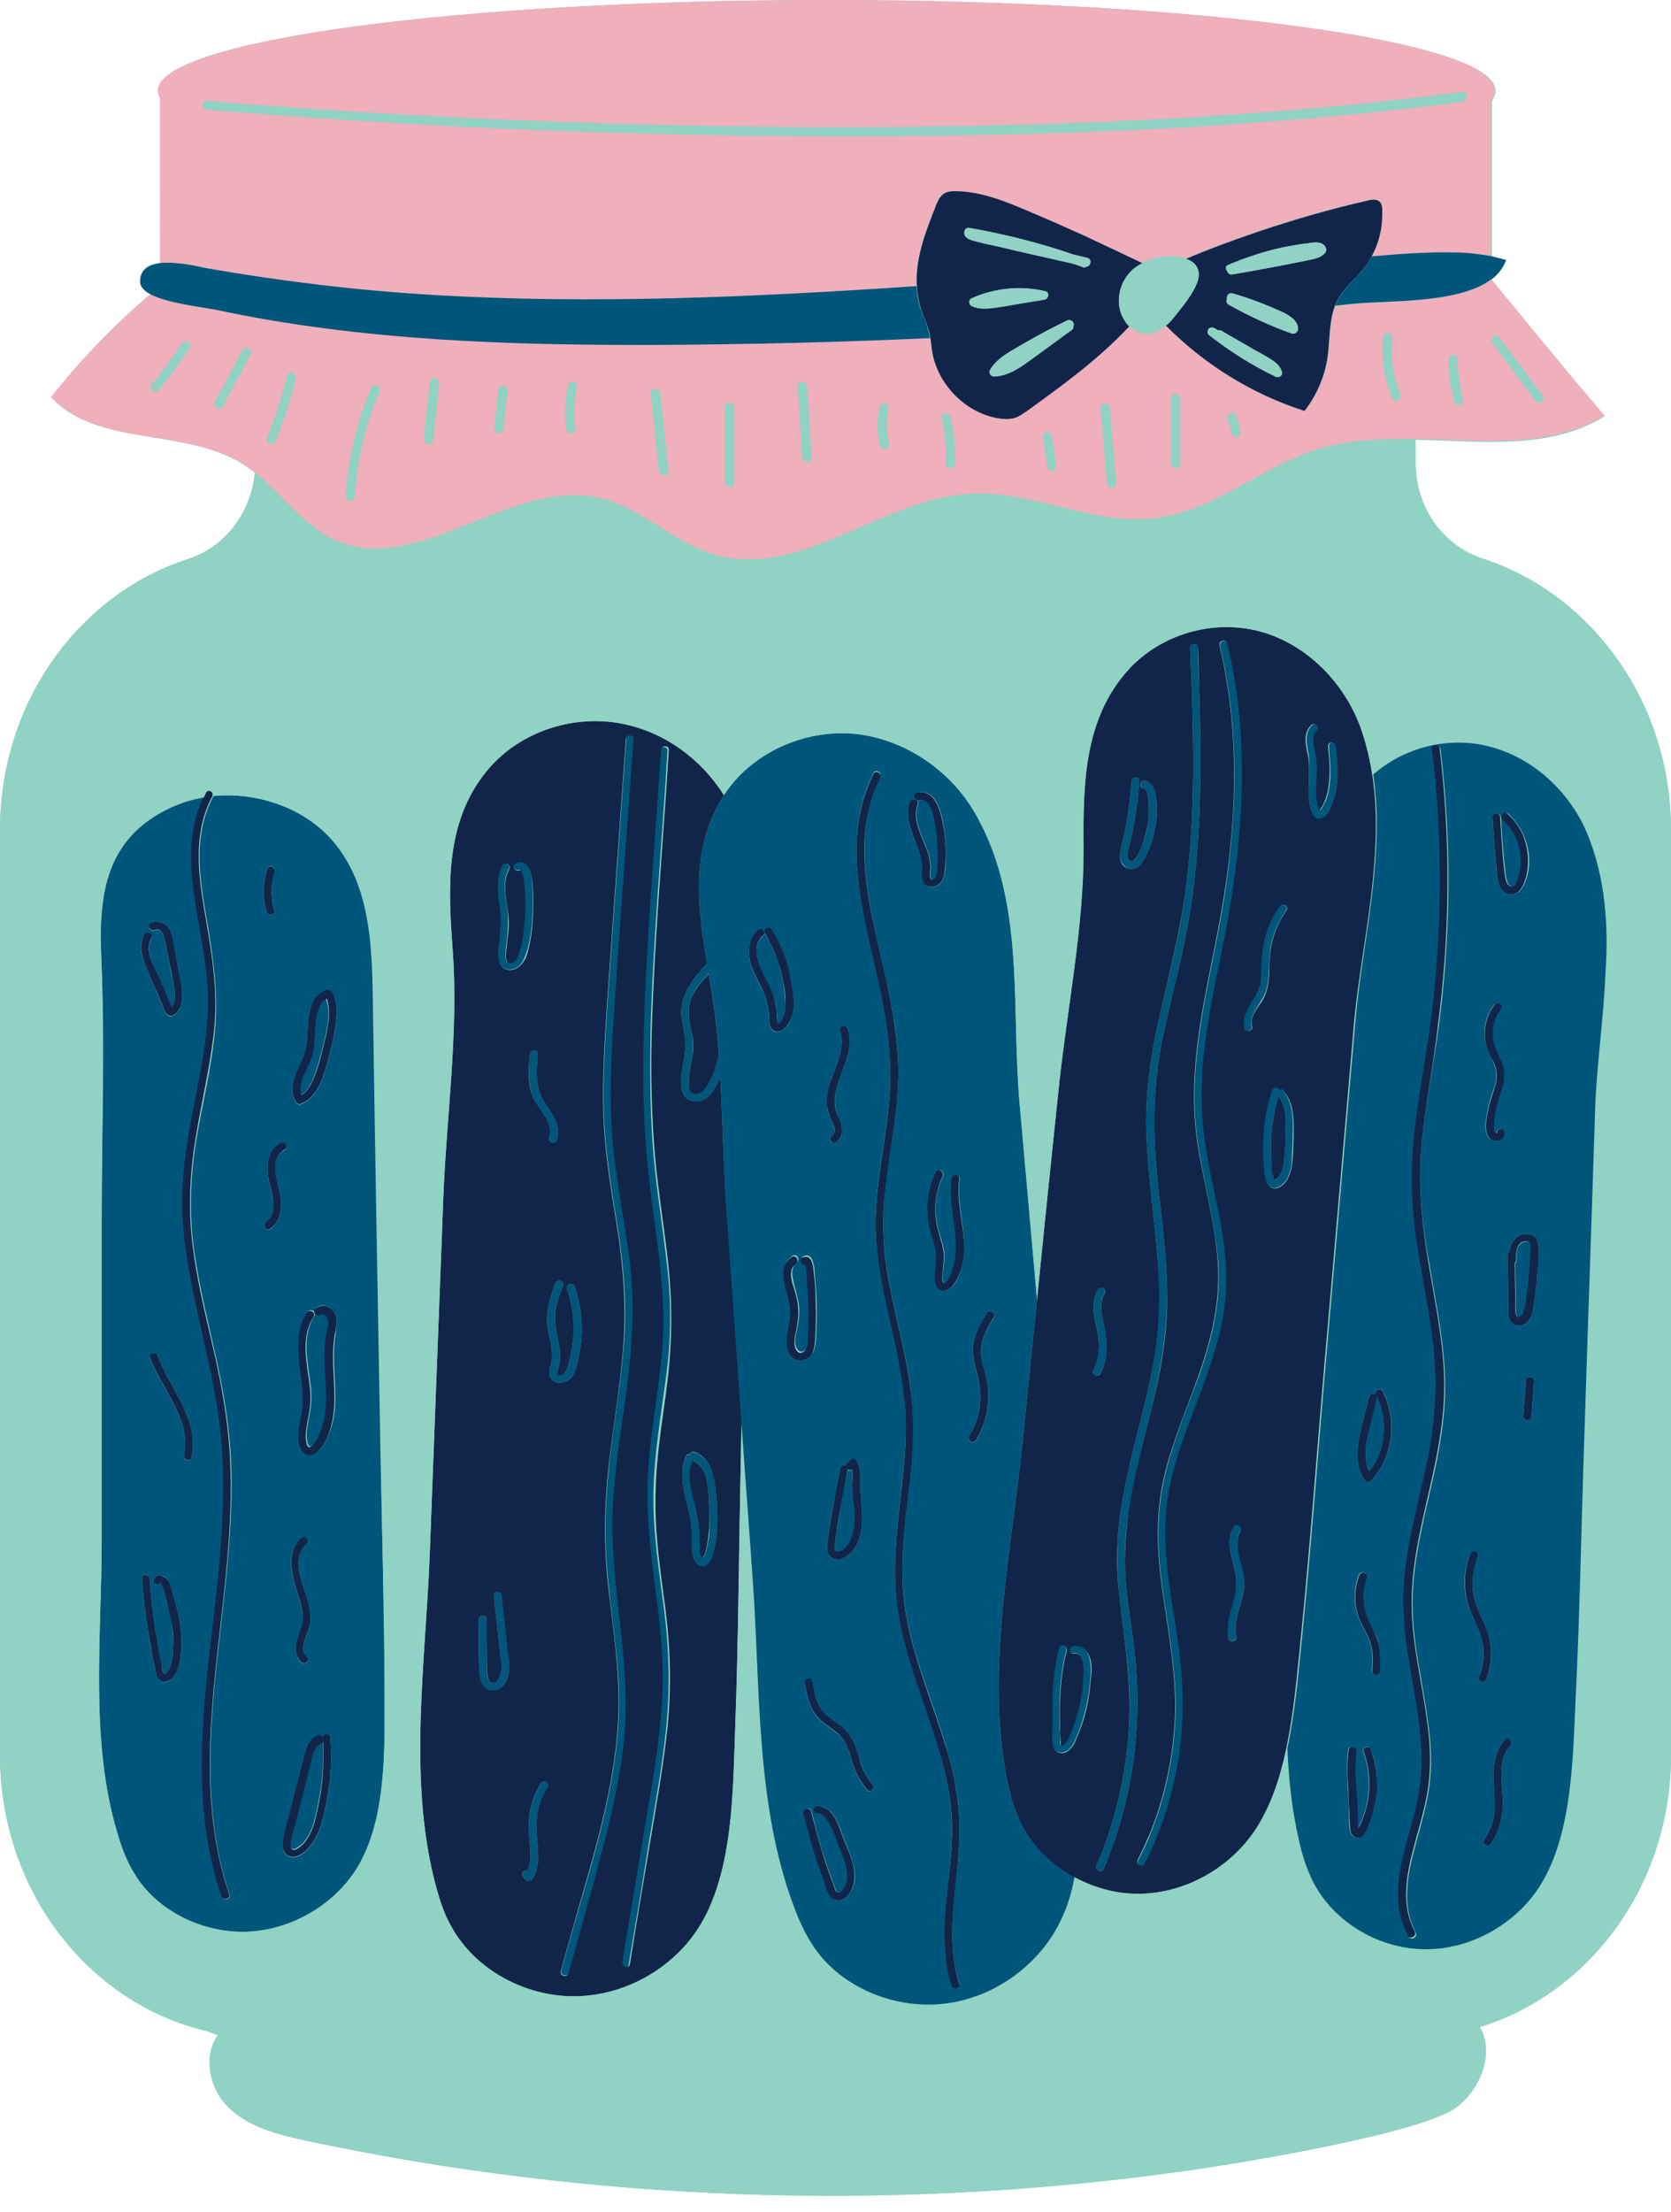<?xml version="1.0" encoding="UTF-8" standalone="no"?><svg xmlns="http://www.w3.org/2000/svg" xmlns:xlink="http://www.w3.org/1999/xlink" fill="#000000" height="489.3" preserveAspectRatio="xMidYMid meet" version="1" viewBox="0.0 0.0 369.8 489.3" width="369.8" zoomAndPan="magnify"><g><g id="change1_1"><path d="M369.8,183.6v204.7c0,28.6-17.9,52.6-42.3,60.1c3.3,5.8,0.2,13.6-5.1,17.7c-7.9,6-50.6,12.9-62,14.4 c-63.9,8.8-129.3,6.5-192.4-6.9c-6.4-1.4-13.2-3-17.8-7.8c-4-4.1-5.2-11.2-2-15.6c-0.8-0.3-1.6-0.6-2.4-0.9 C19.6,443.2,0,418.2,0,388.3V183.6c0-28.3,17.5-52.1,41.5-59.9c8.2-2.6,14-10.1,14.9-19.1c-0.9-0.7-1.8-1.4-2.8-2 c-12.9-8-32-3.7-42.3-14.7c6.6-8.3,13.9-16,22-22.8c-1.3-0.7-2.1-1.5-2.2-2.6c-0.2-2.8,1.8-4,4.4-4.3V21.7 c-0.3-0.5-0.5-1.1-0.5-1.6C34.9,9,101.2,0,183,0S331,9,331,20.1c0,0.7-0.3,1.4-0.8,2.2v34.5c1.1,0.2,2.1,0.4,3.1,0.8 c-0.6,1.7-1.7,3.1-3.1,4.2V62c8.4,10.2,17.7,21.6,24.9,30.1c-12.2,7.5-27.1,5.5-41.8,5.2v5.2c0,9.9,6.1,18.4,15,21.2 C352.3,131.5,369.8,155.4,369.8,183.6z" fill="#90d2c3"/></g></g><g><g id="change2_1"><path d="M35.4,58.2c1.9-0.2,4.1,0,6.1,0.3c2,0.3,3.7,0.7,4.6,0.9c16.2,2.9,32.6,4.8,49,5.8 c36,2.2,71.8,0.5,107.7-1.9c-0.2-3.3,0.5-6.7,1.4-10c0.8-2.7,1.8-5.4,2.9-8c0.4-0.9,0.8-1.9,1.6-2.4c0.7-0.5,1.6-0.6,2.5-0.6 c5.6,0,10.9,2.1,16,4.3c4.3,1.8,8.6,3.7,12.8,5.6c4.3,1.9,8.5,3.9,12.7,6c1.7-0.9,3.7-1.4,5.6-1.5c1.2-0.1,2.7,0.1,4,0.5 c5.4-2.2,10.9-4.3,16.5-6.2c7.8-2.6,15.7-4.8,23.7-6.7c1-0.2,2.1-0.4,2.8,0.3c0.4,0.4,0.5,1.1,0.5,1.7c0.1,1.3,0,2.6-0.2,3.8 c-0.3,2.3-1.1,4.5-2.2,6.6c7.1-0.6,14.8-1.2,21.7-0.7c1.7,0.1,3.3,0.3,4.9,0.7V22.2c0.6-0.7,0.8-1.4,0.8-2.2C331,9,264.7,0,183,0 S34.9,9,34.9,20.1c0,0.5,0.2,1.1,0.5,1.6V58.2z M45.8,22.3c2,0.2,4.1,0.3,6.1,0.5c17.5,1.4,34.9,2.5,52.4,3.3 c18.5,0.9,37,1.5,55.5,1.8c18.9,0.3,37.8,0.3,56.8-0.1c18.5-0.4,36.9-1.1,55.4-2.4c17.3-1.2,34.5-2.8,51.6-5.1 c1.3-0.2,1.2,1.8,0,2c-2,0.3-4.1,0.5-6.1,0.8c-17.3,2.2-34.8,3.7-52.2,4.7c-18.5,1.1-36.9,1.8-55.4,2c-18.9,0.3-37.8,0.2-56.8-0.2 c-18.5-0.4-37-1.1-55.5-2c-17.3-0.9-34.6-2-51.9-3.5C44.6,24.2,44.6,22.2,45.8,22.3z M330.2,62v-0.3c-0.1,0-0.1,0.1-0.2,0.1 c-7.3,5.5-23.2,4.6-30.5,5.5c-1.3,0.2-2.7,0.3-4,0.4c-1.3,3.5-1.1,7.4-1.6,11.2c-0.6,4.4-2.4,8.5-5.2,12 c-11.6-3.7-22.2-10.3-30.7-18.9c-1,0.9-2.2,1.6-3.6,1.7c-1.6,0.2-3.3-0.4-4.5-1.6c-6.6,7.1-14.7,13-22.6,18.7 c-0.9,0.7-1.8,1.3-2.9,1.6c-1.2,0.4-2.5,0.3-3.8,0c-7-1.4-12.9-7.3-14.3-14.2c-0.2-1.2-0.4-2.3-0.5-3.5 c-20.1,0.9-40.1,1.4-60.2,1.5C113,76.3,80,75.3,48.1,68.5c-2.7-0.6-10.9-1.3-14.8-3.5c-8,6.9-15.4,14.5-22,22.8 c10.3,11.1,29.4,6.8,42.3,14.7c1,0.6,1.9,1.3,2.8,2c6.1,4.9,10.7,11.8,17.8,15c18.5,8.2,38.9-14,58.7-9.3 c9.2,2.2,16.2,9.9,25.3,12.5c19,5.5,37-12.5,56.7-13.5c13.8-0.7,27.2,7.2,40.9,5.4c12.9-1.6,23.3-11.3,35.8-15.2 c6.9-2.1,14.3-2.4,21.7-2.3c14.7,0.3,29.6,2.2,41.8-5.2C347.9,83.6,338.6,72.2,330.2,62z M41.9,77c-2.1,3.3-4.4,6.4-6.9,9.4 c-0.3,0.4-1,0.4-1.4,0c-0.4-0.4-0.3-1,0-1.4c2.4-2.8,4.6-5.8,6.6-9C40.9,75,42.6,76,41.9,77z M55.4,78.4c-2,3.8-4.1,7.7-6.1,11.5 c-0.6,1.1-2.3,0.1-1.7-1c2-3.8,4.1-7.7,6.1-11.5C54.3,76.3,56,77.3,55.4,78.4z M65.4,83.7c-1.1,4.7-2.6,9.2-4.4,13.7 c-0.2,0.5-0.6,0.8-1.2,0.7c-0.5-0.1-0.9-0.7-0.7-1.2c1.8-4.4,3.3-9,4.4-13.7C63.8,82,65.7,82.5,65.4,83.7z M84,86.5 c-3.1,7.4-5,15.2-5.5,23.2c-0.1,1.3-2.1,1.3-2,0c0.6-8.2,2.4-16.2,5.6-23.8C82.6,84.8,84.5,85.3,84,86.5z M95.8,97.2 c-0.1,0.5-0.4,1-1,1c-0.5,0-1-0.5-1-1c0.4-4.2,0.9-8.4,1.3-12.6c0.1-0.5,0.4-1,1-1c0.5,0,1,0.5,1,1C96.7,88.8,96.3,93,95.8,97.2z M111.4,94.9c-0.1,0.5-0.4,1-1,1c-0.5,0-1-0.5-1-1c0.3-2.9,0.6-5.7,0.9-8.6c0.1-0.5,0.4-1,1-1c0.5,0,1,0.5,1,1 C112,89.1,111.7,92,111.4,94.9z M127.6,85.7c-0.6,3-0.7,6.1-0.3,9.2c0.1,0.5-0.5,1-1,1c-0.6,0-0.9-0.5-1-1 c-0.4-3.2-0.2-6.5,0.4-9.7c0.1-0.5,0.7-0.8,1.2-0.7C127.4,84.6,127.7,85.1,127.6,85.7z M145.8,104.2c-0.6-5.7-1.2-11.5-1.8-17.2 c-0.1-1.3,1.8-1.2,2,0c0.6,5.7,1.2,11.5,1.8,17.2C147.9,105.5,146,105.5,145.8,104.2z M162.4,106.6c0,1.3-2,1.3-2,0 c0-5.5,0-11,0-16.5c0-1.3,2-1.3,2,0C162.4,95.7,162.4,101.1,162.4,106.6z M177.5,101.2c-0.3-5.2-0.6-10.4-1-15.7 c-0.1-1.3,1.9-1.3,2,0c0.3,5.2,0.6,10.4,1,15.7C179.6,102.4,177.6,102.4,177.5,101.2z M194.8,98.6c-0.7-2.8-0.8-5.8-0.1-8.6 c0.1-0.5,0.7-0.8,1.2-0.7c0.5,0.1,0.8,0.7,0.7,1.2c-0.6,2.5-0.5,5.1,0.1,7.6C197,99.3,195.1,99.8,194.8,98.6z M211.3,102.6 c-0.1,1.3-2,1.3-2,0c0.2-3.4-0.1-6.7-0.9-9.9c-0.3-1.2,1.6-1.7,1.9-0.5C211.1,95.5,211.5,99.1,211.3,102.6z M233,104.1 c-0.5,0.1-1.1-0.2-1.2-0.7c-0.3-2.2-0.6-4.3-0.9-6.5c-0.1-0.5,0.1-1.1,0.7-1.2c0.5-0.1,1.1,0.2,1.2,0.7c0.3,2.2,0.6,4.3,0.9,6.5 C233.7,103.4,233.5,103.9,233,104.1z M245,106.9c-0.5-5.5-0.9-11.1-1.4-16.6c-0.1-1.3,1.9-1.3,2,0c0.5,5.5,0.9,11.1,1.4,16.6 C247.1,108.2,245.1,108.1,245,106.9z M259.2,102.6c0-4.8,0-9.6,0-14.5c0-1.3,2-1.3,2,0c0,4.8,0,9.6,0,14.5 C261.1,103.9,259.2,103.9,259.2,102.6z M273.8,96.6c-0.5,0.2-1.1-0.2-1.2-0.7c-0.3-1.1-0.6-2.2-0.9-3.3c-0.1-0.5,0.2-1,0.7-1.2 c0.5-0.2,1.1,0.2,1.2,0.7c0.3,1.1,0.6,2.2,0.9,3.3C274.7,95.9,274.3,96.4,273.8,96.6z M309.2,88.5c-0.6,0.2-1-0.2-1.2-0.7 c-1.7-4.2-2.3-8.7-1.9-13.1c0.1-0.5,0.4-1,1-1c0.5,0,1,0.5,1,1c-0.4,4.3,0.2,8.6,1.8,12.6C310.1,87.8,309.7,88.4,309.2,88.5z M321.9,88.9c-0.9-3-1.3-6.2-1.3-9.4c0-1.3,2-1.3,2,0c0,3,0.4,6,1.2,8.9C324.1,89.6,322.2,90.1,321.9,88.9z M341.1,89 c-0.5,0.3-1,0.1-1.3-0.4c-3.2-4.3-6.4-8.6-9.6-12.9c-0.3-0.4-0.1-1.1,0.4-1.3c0.5-0.3,1-0.1,1.3,0.4c3.2,4.3,6.4,8.6,9.6,12.9 C341.8,88.1,341.6,88.7,341.1,89z" fill="#efafbb"/></g><g id="change3_1"><path d="M121.6,303.2c0.1-0.8,0.4-1.5,0.5-2.3c0.1-0.8,0.1-1.6,0-2.3c-0.2-1.7-0.6-3.3-0.9-4.9 c-0.5-3.5,0.5-6.6,1.7-9.8c0.4-1,2.1-0.6,1.7,0.5c-0.6,1.7-1.3,3.4-1.6,5.1c-0.3,1.8-0.2,3.6,0.2,5.4c0.3,1.6,0.7,3.2,0.7,4.8 c0,0.8,0,1.6-0.2,2.3c-0.1,0.6-0.8,2.1,0.1,2.3c1.5,0.3,2.1-2.8,2.3-3.7c0.4-1.7,0.7-3.5,0.8-5.2c0.2-3.5-0.3-7-1.4-10.3 c-0.4-1.1,1.3-1.5,1.7-0.5c1.2,3.6,1.7,7.4,1.5,11.2c-0.1,1.6-0.4,3.2-0.7,4.8c-0.3,1.4-0.7,2.9-1.5,4.1 C124.9,306.6,121.2,306.2,121.6,303.2z M119.7,394.5c-1.8,3.1-2.8,6.7-2.7,10.3c0.1,2.9,0.9,6.2-0.2,9c-0.7-0.4-1.6,0.7-1,1.4 c0.2,0.2,0.4,0.4,0.6,0.7c0.4,0.4,1.1,0.3,1.4-0.2c1.8-2.9,1.3-6.3,1-9.5c-0.3-3.8,0.4-7.4,2.3-10.8 C121.7,394.4,120.2,393.6,119.7,394.5z M147.5,279c-1-8.8-2.5-17.5-3.1-26.3c-0.6-8.8-0.6-17.6-0.4-26.5 c0.6-17.8,2.1-35.7,3.3-53.5c0.1-2.2,0.3-4.4,0.4-6.6c0.1-1.1-1.6-1.1-1.7,0c-1.2,17.7-2.6,35.5-3.5,53.2 c-0.4,8.8-0.6,17.7-0.3,26.5c0.3,8.7,1.3,17.3,2.5,25.9c1.2,8.7,2.2,17.4,1.6,26.1c-0.6,8.6-2.2,17.1-3,25.7 c-0.7,8.6,0,17,1.1,25.6c1.1,8.6,2.3,17.1,1.9,25.7c-0.4,8.9-1.9,17.8-3.4,26.6c-1.5,8.7-2.9,17.5-4.4,26.2 c-0.4,2.2-0.7,4.4-1.1,6.6c-0.2,1.1,1.5,1.6,1.7,0.5c1.5-8.8,3-17.6,4.4-26.5c1.4-8.6,3-17.1,3.9-25.7c0.9-8.8,0.7-17.4-0.4-26.1 c-1.1-8.6-2.5-17.1-2.4-25.8c0.1-8.5,1.6-17,2.7-25.4C148.6,296.3,148.6,287.7,147.5,279z M158.5,330.8c0.3,3.9,0.5,7.9-0.4,11.8 c-0.3,1.3-0.7,3.5-2.2,3.9c-1.3,0.4-2.2-0.9-2.5-2c-0.5-1.8-0.2-3.9-0.3-5.7c-0.1-2.1-0.6-4.1-1.1-6.1c-0.9-3.5-1.6-7-0.2-10.5 c0.2-0.4,0.5-0.5,0.9-0.4c0.1-0.4,0.5-0.6,1-0.5C157.7,322.8,158.3,327.1,158.5,330.8z M156.9,332.7c-0.2-3.1,0-8.2-3.5-9.6 c0,0,0,0,0,0c-1.6,3.6,0,7.6,0.8,11.1c0.4,1.8,0.6,3.6,0.7,5.5c0,1,0,2.1,0.1,3.1c0,0.5,0.1,2.4,0.8,1.5c0.5-0.7,0.6-1.8,0.8-2.6 c0.2-1,0.4-2,0.4-3.1C157.1,336.6,157,334.6,156.9,332.7z M117.9,199.8c0-2.1,0.4-10.9-3.9-8.9c-1,0.5-0.1,1.9,0.9,1.5 c0.9-0.4,1.2,4.8,1.2,5.4c0.1,1.9,0.1,3.8-0.1,5.7c-0.1,1.4-0.8,10.5-3.5,9.4c-0.8-0.3-0.6-1.7-0.6-2.4c0-0.9,0.2-1.9,0.3-2.8 c0.2-1.8,0.3-3.6,0.2-5.4c-0.3-3.3-1.5-7,0.2-10.1c0.5-1-1-1.8-1.5-0.9c-1.8,3.2-1,6.8-0.5,10.2c0.2,2,0.2,3.9-0.1,5.9 c-0.2,1.7-0.7,3.8-0.1,5.4c0.4,1.3,1.7,1.9,3,1.6c1.5-0.3,2.3-1.5,2.8-2.9C117.6,208,117.9,203.6,117.9,199.8z M237.8,415.2 c-0.6,3.3-1.5,6.4-2.9,9.3c-4.5,9.8-14.5,17.3-25.6,18.7s-22.9-3.4-29.1-12.3c-2-2.9-3.5-6.2-4.7-9.5c-8.4-22.4-7.3-48.2-9-71.8 c-0.8-11.6-1.7-23.2-2.5-34.8c-1-14.6-2.1-29.2-3.1-43.8c-0.8-10.7-0.9-21.7-1.5-32.7c-0.6,1.4-1.3,2.7-2.2,3.8 c-2.2,2.5-5.9,2-6.4-1.5c-0.3-2,0.2-4,0.5-5.9c0.4-2.2,0.5-4.3,0.1-6.5c-0.4-1.9-0.8-3.7-0.5-5.7c0.3-1.8,1-3.4,2-4.9 c0.9-1.5,2.1-2.9,3.3-4.2c0.1-0.1,0.2-0.2,0.3-0.3c-2.2-12.5-3.7-25.5,3.6-37c0-0.1,0.1-0.1,0.1-0.2c6.1-9.3,17.6-14.5,28.6-13.6 c11.1,1,21.4,7.9,27,17.6c5.6,9.7,7.6,20.5,8.4,31.4c0.8,10.8,0.5,21.9,1.4,32.3c1.3,14.6,2.6,29.3,3.9,43.9 c-1.1,10.8-2.2,21.5-3.3,32.3c-2.4,23.4-7.8,48.5-3.7,72c0.6,3.5,1.4,6.9,2.8,10.2C227.8,407.5,232.3,412.2,237.8,415.2z M159.1,233.2c-0.4-5.7-1.1-11.4-2.1-16.9c-0.1-0.3-0.1-0.7-0.2-1c-0.9,1.1-2,2.3-2.2,2.6c-1,1.4-1.7,2.9-2.1,4.6 c-0.4,2,0.2,3.9,0.6,5.8c0.3,1.7,0.3,3.4,0.1,5.2c-0.3,1.9-0.8,3.8-0.8,5.8c0,1,0.1,2.4,1.3,2.6c1.1,0.2,1.9-0.6,2.5-1.4 C157.7,238.5,158.6,235.9,159.1,233.2z M202.8,186.8c0.6,1.5,1.3,3.1,1.4,4.8c0.1,1.3-0.4,2.7,0.4,3.8c0.7,1,2,1,3,0.4 c1.2-0.7,1.4-2.1,1.6-3.4c0.3-3.5,0.1-7.1-0.5-10.6c-0.6-2.9-1.8-7.3-5.7-6.5c-1.1,0.2-0.6,1.9,0.5,1.7c1.7-0.3,2.6,1.5,3,2.8 c0.5,1.6,0.8,3.3,0.9,5c0.2,1.7,0.3,3.4,0.2,5.1c0,0.8-0.1,1.6-0.1,2.4c-0.1,0.7-0.1,1.7-0.7,2.1c-1.3,0.9-0.8-2.2-0.8-2.7 c-0.1-1.5-0.5-3-1.1-4.5c-1.1-2.9-2.9-6.1-1.7-9.3c0.4-1-1.3-1.5-1.7-0.5C200.2,180.5,201.5,183.8,202.8,186.8z M188.1,323 c-0.3,0.3-0.5,0.5-0.8,0.8c-0.1,0.1-0.2,0.3-0.2,0.4c-0.4-0.2-1-0.1-1.1,0.5c-0.8,3.6-1.4,7.1-2,10.7c-0.3,1.8-0.6,3.6-0.8,5.4 c-0.2,1.3-0.5,2.9,0.8,3.7c2.1,1.5,4.6-0.9,5.5-2.6c1.4-2.7,1.4-5.8,1.2-8.8c-0.2-1.9-0.3-3.8-0.3-5.7c0.1-1.6,0-3.1-1-4.5 C189,322.7,188.4,322.7,188.1,323z M183,244.9c0.1,1,0.5,1.8,0.9,2.7c0.4,1,1.4,2.8,0.2,3.6c-0.9,0.6-0.1,2.1,0.9,1.5 c2.1-1.4,1.4-3.8,0.5-5.8c-1-2.2-0.9-4.4-0.2-6.7c1.2-4.1,3.8-8.3,2.3-12.7c-0.4-1-2-0.6-1.7,0.5c1.3,3.9-1,7.9-2.2,11.5 C183.2,241.2,182.8,243,183,244.9z M174.5,226.5c1.6-2.6,1-6.4,0.6-9.2c-0.7-4.1-2.2-8.1-4.3-11.6c-0.6-0.9-2.1-0.1-1.5,0.9 c2,3.2,3.3,6.8,4,10.5c0.3,1.8,0.5,3.7,0.5,5.5c0,0.8-0.1,1.6-0.4,2.3c-0.1,0.3-0.7,1.7-1.2,1.6c-0.2,0-0.2-2.2-0.3-2.5 c-0.1-0.9-0.2-1.8-0.5-2.7c-0.5-1.8-1.3-3.4-2.1-5c-1.4-2.7-3.2-6.8-0.4-9.3c0.8-0.7-0.4-2-1.2-1.2c-2.2,2-2.3,5.3-1.4,8 c0.6,1.7,1.5,3.3,2.3,4.9c0.9,1.8,1.4,3.7,1.6,5.7c0.1,1.2-0.2,3.3,1.2,3.8C172.6,228.6,174,227.4,174.5,226.5z M176.9,301 c1.5,0.1,2.7-1,3.2-2.3c0.6-1.6,0.5-3.4,0.6-5.1c0.1-2.1,0.1-4.1,0-6.2c-0.1-2.3-0.3-4.6-0.5-7c-0.2-1.3-0.7-3.3-2.4-2.5 c-1,0.5-0.1,2,0.9,1.5c-0.5,0.2-0.2,1-0.1,1.4c0,0.4,0.1,0.8,0.1,1.2c0.1,1,0.2,1.9,0.2,2.9c0.1,1.8,0.2,3.6,0.2,5.3 c0,1.8,0,3.6-0.1,5.3c0,0.8,0,1.8-0.4,2.5c-0.3,0.7-1.2,1.4-1.9,0.7c-1.3-1.2-0.5-3.8-0.2-5.2c0.3-1.6,0.5-3.2,0.3-4.8 c-0.2-1.6-0.7-3.1-1.1-4.7c-0.4-1.5-0.8-3.6,0.6-4.7c0.9-0.7,0-2.1-0.9-1.5c-3.1,2.3-1.5,5.9-0.8,8.9c0.5,2,0.6,4,0.2,6 c-0.3,1.7-0.8,3.4-0.4,5.1C174.5,299.5,175.4,300.9,176.9,301z M189.2,415.1c-0.1-3.2-1.6-6.2-2.7-9.1c-1-2.6-2.2-6.4-5.5-6.5 c-1.1,0-1.1,1.7,0,1.7c1.4,0,2.2,1.4,2.8,2.5c0.7,1.5,1.3,3.2,1.9,4.7c1,2.6,2.8,6.1,1.4,8.9c-0.3,0.5-0.9,1.4-1.6,1.3 c-0.6-0.1-0.8-1.3-1-1.8c-0.7-1.8-1.3-3.6-1.9-5.4c-1.2-3.5-2.1-7.1-3-10.7c-0.3-1.1-1.9-0.6-1.7,0.5c0.9,3.6,1.9,7.2,3,10.7 c0.6,1.7,1.1,3.4,1.8,5.1c0.4,1.2,0.8,3,2.2,3.3C187.7,421,189.2,417.3,189.2,415.1z M193.1,394.7c-1.7-1.9-2.5-4.1-3.2-6.5 c-0.6-2.1-1.3-4.1-3-5.6c-1.6-1.5-3.7-2.4-5-4.2c-1.3-1.9-1.7-4.2-2.1-6.5c-0.2-1.1-1.8-0.6-1.7,0.5c0.4,2.2,0.8,4.5,2,6.4 c1.2,2,3.2,3.1,5,4.5c2.1,1.6,2.7,3.8,3.4,6.3c0.7,2.4,1.8,4.5,3.4,6.4C192.6,396.8,193.8,395.6,193.1,394.7z M212,411.8 c0.4-4.5,0.5-8.9,0-13.4c-0.5-4.1-1.5-8.1-2.6-12c-2.4-8.1-5.7-16-7.8-24.3c-1.1-4.4-1.8-8.8-1.9-13.3c-0.1-4.7,0.3-9.4,0.8-14 c1-9.3,2.2-18.6,1-27.9c-1.2-9-3.9-17.6-5.3-26.6c-0.7-4.7-0.9-9.4-0.6-14.1c0.3-4.7,1.1-9.4,1.8-14.1c0.7-4.6,1.3-9.2,1.4-13.8 c0.1-4.1-0.3-8.2-0.9-12.2c-1.3-8.3-3.6-16.3-5.1-24.5c-1.5-7.8-2.3-16.1-0.2-23.9c0.6-2,1.3-3.9,2.2-5.8c0.5-1-1-1.9-1.5-0.9 c-7.5,14.9-2,31.8,1.3,47c1.9,8.7,3,17.3,2.1,26.2c-0.9,9.4-3.2,18.6-2.9,28.1c0.3,9.1,2.8,17.9,4.7,26.8c1,4.6,1.8,9.2,1.9,13.9 c0.2,4.8-0.2,9.6-0.7,14.3c-1,9.4-2.4,18.8-1.1,28.2c1.2,8.5,4.3,16.6,7,24.7c2.8,8.2,5.2,16.6,5.1,25.3 c-0.2,9.1-2.4,18.2-1.4,27.3c0.3,2.2,0.7,4.3,1.3,6.3c0.3,1.1,2,0.6,1.7-0.5C209.4,430.1,211.1,420.8,212,411.8z M213.3,274.4 c-0.2-4.6-1.5-9.1-0.9-13.7c0.1-1.1-1.6-1.1-1.7,0c-0.6,4.2,0.4,8.3,0.8,12.4c0.2,1.9,0.2,3.8-0.1,5.7c-0.1,0.8-1.3,5.4-2.6,4.9 c-0.4-0.2-0.1-2.9,0-3.2c0.1-0.9,0.2-1.8,0.2-2.7c0-2-0.8-3.8-1.3-5.7c-1.1-4-0.8-8.2,1-11.9c0.5-1-1-1.9-1.5-0.9 c-1.5,3.3-2.1,7-1.7,10.6c0.2,1.8,0.9,3.5,1.3,5.3c0.5,2,0.3,3.9,0.2,5.9c-0.1,1.3-0.3,3.4,1,4.2c1.2,0.7,2.5-0.3,3.2-1.2 C213.1,281.4,213.4,277.7,213.3,274.4z M218.4,290.6c-1.2,2-2.4,4.1-2.9,6.4c-0.5,2.4,0.1,4.6,0.7,6.9c1.3,4.8,0.8,9.6-1.7,13.9 c-0.6,1,0.9,1.8,1.5,0.9c2.3-3.8,3.2-8.3,2.5-12.7c-0.4-2.4-1.5-4.7-1.4-7.2c0.1-2.7,1.5-5.1,2.8-7.3 C220.5,290.5,219,289.6,218.4,290.6z M330,61.8c0.1,0,0.1-0.1,0.2-0.1c1.4-1.1,2.5-2.5,3.1-4.2c-1-0.3-2.1-0.5-3.1-0.8 c-1.6-0.3-3.2-0.5-4.9-0.7c-6.9-0.5-14.6,0.1-21.7,0.7c-0.5,0.9-1.1,1.9-1.8,2.7c-1.9,2.4-4.3,4.3-5.7,6.9 c-0.2,0.4-0.4,0.9-0.6,1.3c1.3-0.1,2.7-0.3,4-0.4C306.8,66.4,322.7,67.3,330,61.8z M184.8,341.6c-0.1,0.6-0.3,1.6,0.6,1.7 c0.5,0,1.1-0.3,1.5-0.7c2.3-2.1,2.3-5.8,2.1-8.7c-0.1-1.7-0.4-3.5-0.4-5.2c0-1.1,0.3-2.5-0.1-3.6c-0.3,0.3-0.6,0.3-0.9,0.1 c-0.8,3.6-1.5,7.2-2,10.9C185.3,337.9,185,339.8,184.8,341.6z M289.6,175.5c0,1.4,0.5,6.9,3.1,5.5c1-0.6,1.6-2.1,2.1-3.1 c0.5-1.2,0.8-2.5,1-3.7c0.4-3,0.2-6.1,0-9.1c-0.1-1.1-1.8-1.1-1.7,0c0.2,2.7,0.5,5.4,0.2,8.1c-0.1,1.3-0.4,2.7-0.9,3.9 c-0.3,0.6-0.6,1.4-1,1.9c-0.3,0.3-0.2,0.4-0.4-0.2c-0.1-0.4-0.2-0.7-0.3-1.1c-0.6-2.9,0.2-5.9-0.1-8.8c-0.1-1.3-0.4-2.5-0.6-3.8 c-0.2-1.2-0.4-2.6,0.6-3.5c0.8-0.8-0.4-2-1.2-1.2c-1.8,1.7-1.2,4.3-0.8,6.4C290,169.7,289.6,172.6,289.6,175.5z M33.3,65.1 c4,2.1,12.1,2.9,14.8,3.5c32,6.8,64.9,7.8,97.5,7.7c20.1-0.1,40.2-0.6,60.2-1.5c-0.1-0.6-0.2-1.2-0.4-1.8 c-0.4-1.7-1.2-3.4-1.8-5.1c-0.5-1.5-0.7-3.1-0.8-4.6c-35.9,2.4-71.8,4.1-107.7,1.9c-16.5-1-32.8-3-49-5.8 c-0.8-0.1-2.6-0.6-4.6-0.9c-2-0.3-4.2-0.5-6.1-0.3c-2.6,0.3-4.5,1.5-4.4,4.3C31.1,63.5,32,64.4,33.3,65.1z M71.1,385.4 c-1.9,0.8-2.1,3.5-2.6,5.2c-0.6,2.2-1.1,4.4-1.7,6.6c-0.6,2.4-1.2,4.7-1.8,7.1c-0.2,0.8-1.9,5.8,0.6,4.5c3.5-1.8,4.3-7.3,5-10.8 c0.8-4.3,1.1-8.7,0.8-13C71.4,385.3,71.3,385.4,71.1,385.4z M85.1,372.9c0,12.3,0.7,28.2-5.5,39.3c-4.7,8.5-14.3,14.5-24.4,15.1 c-10.1,0.6-20.5-4.5-25.5-12.9c-1.7-2.8-2.8-5.8-3.7-8.8c-6.2-20.6-3.5-43.6-3.5-64.8c0-23.6,0-47.2,0-70.7 c0-19.5,0.8-39.1-0.1-58.5c-0.6-13.4,0.7-26.2,15.5-33c2.3-1,4.7-1.8,7.2-2.2c-6.5,13.9,0.7,29.5,1,43.9 c0.2,8.4-1.6,16.7-3.2,24.9c-1.6,8.1-2.9,16.3-2.4,24.6c0.9,16.8,7.2,32.6,8.6,49.3c1.3,16-1.1,32-2.8,47.9 c-1.7,15.6-2.8,31.6,1.1,46.9c0.5,1.9,1.1,3.8,1.7,5.7c0.4,1,2,0.6,1.7-0.5c-5.1-15-4.8-31-3.3-46.6c1.5-15.8,4.1-31.5,3.7-47.4 c-0.2-8.1-1.5-16.1-3.2-24c-1.8-8-3.8-16-5-24.2c-1.2-8.4-0.9-16.7,0.5-25.1c1.4-8.1,3.4-16,4.1-24.2c0.7-7.9-0.4-15.6-1.7-23.4 c-1.3-7.4-2.7-15.2-0.8-22.6c0.5-1.9,1.2-3.7,2.1-5.4c0,0,0-0.1,0-0.1c10.1-1,20.8,2.9,27,10.5c7.7,9.4,8.2,22.2,8.4,34.1 c0.6,33.6,1.2,67.2,1.7,100.9C84.5,338.7,85,355.8,85.1,372.9z M32.6,214.6c0.7,1.7,1.5,3.4,2.2,5.1c0.3,0.8,0.7,1.6,1,2.4 c0.3,0.7,0.5,1.6,1,2.2c0.9,1.1,2.2,0.2,2.8-0.8c0.7-1.1,0.8-2.5,0.7-3.7c-0.1-1.5-0.5-3-0.7-4.5c-0.3-1.9-0.7-3.7-1-5.6 c-0.3-1.5-0.4-3.4-1.5-4.6c-0.9-1.1-2.4-1.5-3.7-0.8c-1,0.5-0.1,2,0.9,1.5c1.5-0.7,2.1,1.7,2.3,2.7c0.3,1.6,0.6,3.2,0.9,4.7 c0.3,1.7,0.7,3.4,1,5.1c0.2,1.2,0.4,2.6,0,3.8c-0.1,0.3-0.3,0.5-0.4,0.8c-0.1-0.3-0.4-0.8-0.5-1c-0.2-0.4-0.3-0.8-0.5-1.2 c-0.7-1.5-1.3-3-2-4.6c-1.1-2.4-3.1-5.8-1.6-8.4c0.6-0.9-0.9-1.8-1.5-0.9C30.4,209.2,31.5,212.1,32.6,214.6z M39,355.1 c-0.3-1-0.6-2.1-0.9-3.1c-0.2-0.8-0.4-1.7-0.9-2.4c-0.7-1.1-2.2-1.7-3.1-0.4c-0.6,0.9,0.9,1.8,1.5,0.9c-0.2,0.3,0.2,0.6,0.4,0.9 c0.2,0.4,0.2,0.8,0.3,1.1c0.2,0.8,0.5,1.7,0.7,2.5c0.5,1.7,0.9,3.5,1.1,5.3c0.2,1.7,0.3,3.5,0.2,5.2c-0.1,1.4-0.3,3.7-1.4,4.8 c-0.9,0.9-0.9-0.5-1.1-1.2c-0.2-0.9-0.4-1.8-0.5-2.7c-0.3-1.8-0.7-3.6-0.9-5.4c-0.6-3.8-1-7.6-1.3-11.4c-0.1-1.1-1.8-1.1-1.7,0 c0.3,4,0.8,7.9,1.4,11.9c0.3,2,0.7,4,1.1,6c0.2,1,0.4,1.9,0.6,2.9c0.2,0.7,0.4,1.4,1,1.8c1.1,0.7,2.3-0.1,3-1 c1-1.3,1.3-3.1,1.5-4.7C40.5,362.4,39.9,358.7,39,355.1z M34.9,299.9c-0.4-1-2-0.6-1.7,0.5c2.6,6.9,9.2,13.7,7.5,21.6 c-0.2,1.1,1.4,1.5,1.7,0.5C44.2,313.9,37.6,307.3,34.9,299.9z M67.9,341.5c0.8-0.7-0.4-1.9-1.2-1.2c-3.8,3.3-2,8.7-0.7,12.7 c0.5,1.4,0.9,2.9,1,4.4c0.1,1.5-0.3,2.8-0.9,4.3c-0.8,2-1.2,4.5,0.6,6.1c0.8,0.7,2-0.5,1.2-1.2c-1.9-1.7,0-4.4,0.5-6.3 c0.6-2.3,0.2-4.6-0.5-6.8C66.8,349.7,64.4,344.5,67.9,341.5z M59,201.7c0.3,1.1,2,0.6,1.7-0.5c-0.8-2.8-0.8-5.8,0.1-8.5 c0.3-1.1-1.3-1.5-1.7-0.5C58.2,195.3,58.1,198.6,59,201.7z M61.8,263.4c-0.6-2.7-2.2-7.3,1.2-9c1-0.5,0.1-2-0.9-1.5 c-2.9,1.5-3.2,5-2.7,7.9c0.5,2.8,2.5,7.4-0.5,9.6c-0.9,0.6,0,2.1,0.9,1.5C62.5,269.9,62.5,266.4,61.8,263.4z M73.1,384.5 c-0.1-1.1-1.7-1.1-1.7-0.1c-0.2-0.4-0.7-0.6-1.2-0.4c-1.5,0.6-2.2,2.1-2.6,3.5c-0.7,2.1-1.1,4.4-1.7,6.5c-0.6,2.2-1.1,4.4-1.7,6.6 c-0.5,2.1-1.3,4.3-1.6,6.4c-0.2,1.2-0.1,2.7,1,3.5c1.4,0.9,3.1-0.1,4.1-1c2.7-2.5,3.7-6.5,4.4-10 C73.2,394.6,73.5,389.5,73.1,384.5z M74.4,291.4c-0.4-1.8-2.5-3.4-4.3-2.2c-0.9,0.6-0.1,2.1,0.9,1.5c1-0.7,1.7,0.7,1.8,1.5 c0.1,1.1-0.3,2.1-0.5,3.2c-0.3,2-0.4,3.9-0.3,5.9c0.1,4,0.7,8.1,0,12.1c-0.3,1.8-0.9,3.5-1.8,5c-0.4,0.7-1.6,2.5-2.1,0.9 c-0.3-1.1-0.3-2.3-0.1-3.5c0.3-2,0.8-3.9,0.9-5.9c0.1-2-0.2-4-0.5-6c-0.6-4.3-1.3-9,1.2-12.8c0.6-0.9-0.9-1.8-1.5-0.9 c-2.6,4-2.1,8.9-1.4,13.4c0.4,3,0.8,6,0.2,9.1c-0.4,2.3-1.1,4.7-0.4,7c0.6,2.1,2.5,2.7,4.1,1.1c1.5-1.5,2.3-3.7,2.9-5.6 c1.3-5,0.4-10.1,0.4-15.2c0-1.7,0.1-3.3,0.4-5C74.3,293.9,74.7,292.6,74.4,291.4z M73.3,219.4c-0.2-0.4-0.8-0.6-1.2-0.3 c-0.5,0.3-0.9,0.5-1.4,0.8c-0.2,0.1-0.4,0.4-0.4,0.6c-0.2,0-0.5,0.1-0.6,0.4c-2.2,3.6-1.2,7.8-2.2,11.7c-0.9,3.7-4.3,7.4-2,11.3 c0.2,0.3,0.6,0.5,1,0.4c4.2-1.5,5.4-7.1,6.4-10.9c0.7-2.5,1.2-5,1.5-7.5C74.7,223.7,74.5,221.3,73.3,219.4z M123.2,252.2 c1.2-3.4-1.4-6.1-3-8.8c-1.8-3.1-1.5-6.7-1.2-10.2c0.1-1.1-1.6-1.1-1.7,0c-0.3,3.2-0.5,6.6,0.7,9.6c1.1,2.8,4.6,5.6,3.5,8.9 C121.2,252.8,122.8,253.2,123.2,252.2z M71.6,221.3c-0.1,0.1-0.2,0.1-0.3,0.1c0,0.1,0,0.2-0.1,0.2c-2,3.1-1.2,7.1-1.9,10.6 c-0.4,1.9-1.3,3.5-2,5.3c-0.7,1.5-1.2,3.2-0.7,4.8c1.3-0.8,2.1-2.3,2.7-3.7c0.8-2,1.4-4.1,1.9-6.1c0.6-2.2,1.1-4.4,1.4-6.6 c0.2-1.7,0.2-3.4-0.5-4.9C72,221.1,71.8,221.2,71.6,221.3z M111,353c-0.1-1.1-1.8-1.1-1.7,0c0.3,3.1,0.7,6.1,1,9.2 c0.2,1.5,0.3,2.9,0.5,4.4c0.1,1.2,0.2,2.4,0,3.5c-0.2,0.9-1.2,2.8-2.3,1.9c-1.1-0.9-0.7-3-0.7-4.3c0-3.2,0-6.3-0.1-9.5 c0-1.1-1.7-1.1-1.7,0c0,3.9-0.1,7.9,0.1,11.8c0.1,1.4,0.4,2.8,1.7,3.6c1.2,0.8,2.6,0.3,3.5-0.7c2-2.2,1.4-5.5,1.1-8.1 C111.9,360.8,111.5,356.9,111,353z M135.8,331.5c0.6-8.7,2.1-17.4,3.2-26c1.1-8.8,1.5-17.6,0.5-26.5c-1-8.8-3-17.5-3.8-26.4 c-0.8-9.1-0.4-18.3,0.2-27.4c1.2-18.3,2.6-36.7,3.9-55c0.2-2.3,0.3-4.5,0.5-6.8c0.1-1.1-1.6-1.1-1.7,0 c-1.3,18.3-2.6,36.5-3.9,54.8c-0.6,9-1.3,18.1-1.1,27.1c0.2,8.9,1.7,17.5,3.1,26.3c1.4,8.9,2.1,17.6,1.3,26.6 c-0.7,8.7-2.3,17.3-3.2,26c-1,8.9-1.1,17.7-0.1,26.6c0.9,8.9,2.4,17.7,2.3,26.6c-0.3,17.8-6.2,35.1-11,52.1 c-0.6,2.1-1.2,4.3-1.8,6.4c-0.3,1.1,1.4,1.5,1.7,0.5c2.4-8.6,4.9-17.2,7.2-25.9c2.3-8.5,4.3-17.1,5.2-25.8 C140,366.9,134.6,349.4,135.8,331.5z M274.5,338.6c0.6-1-0.9-1.8-1.5-0.9c-2.4,4.2,0.8,8.3,0.6,12.6c-0.2,4.2-2.7,7.9-1.7,12.1 c0.2,1.1,1.9,0.6,1.7-0.5c-0.8-3.8,1.5-7.5,1.8-11.3c0.2-2-0.4-3.9-0.9-5.8C273.9,342.8,273.4,340.6,274.5,338.6z M304.7,309.4 c-0.8,3-1.7,6.1-2.2,9.2c-0.4,2.3-0.5,4.7,0.5,6.9c3.6-4.6,4.3-11.2,1.8-16.4C304.8,309.1,304.8,309.3,304.7,309.4z M338.1,274.7 c-0.5-0.1-1,0-1.4,0.3c-1.2,0.8-1.1,2.7-1.1,3.9c0,0.3-0.1,0.5-0.3,0.6c0.1,2.9,0.1,5.8,0.2,8.8c0,0.7-0.4,3.9,1.2,2.9 c0.6-0.4,0.7-1.2,0.8-1.8c0.2-0.8,0.3-1.7,0.4-2.5c0.5-3.5,0.8-7,0.9-10.5C338.8,275.7,338.8,274.9,338.1,274.7z M285.3,259.7 c-0.4,1.2-1.2,2.3-2.4,2.9c-1.2,0.6-2.3-0.1-2.7-1.3c-0.6-1.5-0.6-3.3-0.7-4.8c-0.1-1.7-0.1-3.4,0-5.2c0.2-3.5,0.8-6.9,1.9-10.2 c0.3-0.8,1.3-0.7,1.6-0.1c0.3-0.2,0.7-0.2,0.9,0.2c2.1,2.5,2.3,5.8,2.2,8.9c0,1.9-0.1,3.8-0.2,5.7 C285.9,257.1,285.8,258.5,285.3,259.7z M282.9,242.5c-0.9,3.1-1.5,6.3-1.6,9.6c-0.1,1.7,0,3.4,0.1,5.2c0.1,0.9,0.2,1.9,0.3,2.8 c0,0.2,0.1,0.7,0.2,0.8c0.4,0.3,0.9-0.3,1.1-0.6c0.9-1.1,1.1-2.6,1.2-3.9c0.2-1.8,0.2-3.6,0.3-5.5 C284.6,248.2,284.8,244.8,282.9,242.5z M280.8,215.1c0.1-2.4,0.1-4.7,0.7-7c0.6-2.4,1.7-4.6,3.1-6.7c0.6-0.9-0.9-1.8-1.5-0.9 c-2.9,4.3-3.9,9-4.1,14.1c0,1.3-0.1,2.6-0.4,3.8c-0.3,1.2-1,2.2-1.7,3.3c-1.1,1.8-2.1,3.6-1.6,5.8c0.3,1.1,1.9,0.6,1.7-0.5 c-0.5-2.1,1.2-4.1,2.2-5.8C280.4,219.3,280.7,217.3,280.8,215.1z M237.5,364c-1.1,0.1-1.1,1.9,0,1.7c2.2-0.3,2.3,2.6,2.2,4.1 c0,1.8-0.2,3.5-0.5,5.3c-0.3,1.8-0.7,3.6-1.3,5.4c-0.5,1.6-1,3.6-2.1,4.9c-0.2,0.3-0.7,0.9-1.1,0.5c-0.2-0.2-0.1-0.8-0.1-1 c0-1,0-1.9-0.1-2.9c0-1.9,0-3.7,0-5.6c0.1-3.9,0.5-7.7,1.5-11.4c0.3-1.1-1.4-1.5-1.7-0.5c-1,3.7-1.4,7.6-1.5,11.5 c-0.1,2-0.1,4,0,6c0,1.4-0.3,3.4,0.4,4.7c0.7,1.2,2.1,1.2,3.1,0.5c1.3-1,1.8-2.7,2.4-4.1c1.3-3.5,2.2-7.1,2.5-10.8 c0.2-1.9,0.4-4-0.2-5.8C240.6,365,239.2,363.8,237.5,364z M243.5,303.8c1.4-2.8,1.8-5.8,1.2-8.9c-0.5-2.8-1.9-6.2-0.2-8.9 c0.6-0.9-0.9-1.8-1.5-0.9c-1.6,2.6-0.9,5.6-0.3,8.4c0.7,3.2,0.8,6.3-0.7,9.4C241.5,304,243,304.8,243.5,303.8z M249.1,349.4 c-0.3-4.4-0.2-8.8,0.4-13.1c1.1-8.6,3.5-17,5.5-25.4c2-8.4,3.4-16.9,3.3-25.6c-0.2-9.1-1.6-18.1-2.4-27.1 c-0.8-9.1-0.6-18.1,1.1-27.1c1.7-8.8,4.2-17.3,5.8-26.1c3.3-18.1,3.1-36.6,2.5-54.9c-0.1-2.3-0.2-4.5-0.2-6.8c0-1.1-1.8-1.1-1.7,0 c0.7,18.3,1.4,36.8-1.2,55c-1.2,8.8-3.5,17.4-5.5,26.1c-2,8.7-3.3,17.4-3,26.3c0.3,9,1.7,17.9,2.4,26.9c0.7,8.9,0.4,17.6-1.3,26.4 c-1.7,8.4-4.2,16.7-5.9,25.1c-0.8,4.1-1.4,8.2-1.6,12.3c-0.2,4.4,0.1,8.8,0.6,13.2c1.1,8.9,2.5,17.5,2,26.5 c-0.4,8.6-2,17.2-4.8,25.3c-0.7,2.1-1.5,4.2-2.4,6.2c-0.4,1,1.1,1.9,1.5,0.9c6.8-16,8.9-33.2,6.6-50.4 C250.2,358.5,249.4,354,249.1,349.4z M251.6,191.9c1.1-0.7,1.7-2,2.2-3.1c1.3-2.6,2-5.5,2.2-8.4c0.1-1.6,0-3.3-0.3-4.9 c-0.3-1.3-0.9-2.4-2.2-2.8c-1.1-0.3-1.5,1.3-0.5,1.7c1.2,0.3,1.1,2.6,1.2,3.5c0.1,1.5,0,3.1-0.2,4.6c-0.2,1.4-0.6,2.7-1.1,4 c-0.5,1.2-1,3-2,3.8c-0.7,0.6-1.3,0.1-1.4-0.8c-0.1-0.8,0.2-1.6,0.4-2.3c0.4-1.5,0.7-3.1,1-4.7c0.6-3.2,1-6.4,1.2-9.7 c0.1-1.1-1.7-1.1-1.7,0c-0.2,3.3-0.6,6.7-1.2,9.9c-0.3,1.6-0.7,3.2-1.1,4.8c-0.3,1.3-0.5,2.7,0.5,3.8 C249.4,192.3,250.6,192.5,251.6,191.9z M355.5,215c-0.5,10.3-2,20.6-2.3,30.5c-0.9,25.3-1.7,50.5-2.5,75.8 c-0.6,18-1,36.1-1.8,54.1c-0.6,12.9-0.8,29.8-7.6,41.1c-5.3,8.7-15.2,14.6-25.5,14.7c-10.3,0.1-20.5-5.8-25.2-14.9 c-1.5-3-2.5-6.2-3.2-9.5c-1.5-6.5-2.2-13.2-2.5-20c1.8-8.4,2.5-17.3,3.3-25c1.9-18.9,3.3-37.9,4.9-56.8c2.3-26.5,4.6-53,6.9-79.5 c0.9-10.4,3.1-21.2,4.1-31.9c0.7-7.5,0.9-15-0.2-22.3c6.7-5.9,16.2-8.4,24.9-6.6c10.1,2.2,18.7,9.9,22.7,19.6 C355.3,194.3,356,204.6,355.5,215z M303.4,387c-0.4-1-2-0.6-1.7,0.5c1.9,5.3,1.6,11.4-0.9,16.4c-0.1,0.2-0.2,0.3-0.3,0.5 c0,0,0,0,0,0c-0.1-0.8-0.1-1.7-0.1-2.5c-0.1-1.6-0.2-3.2-0.2-4.8c-0.2-3.2-0.6-6.5-0.1-9.6c0.2-1.1-1.5-1.6-1.7-0.5 c-0.5,3-0.2,6-0.1,9c0.1,1.6,0.2,3.1,0.2,4.7c0.1,1.4-0.1,3,0.3,4.4c0.2,0.9,1,1.7,2,1.4c1.1-0.4,1.6-1.9,2-2.8 c1.1-2.4,1.7-5,1.8-7.7C304.9,393,304.5,389.9,303.4,387z M305.2,364.1c-0.3-1.7-1.1-3.2-1.9-4.7c-1.8-3.3-2.2-6.9-0.9-10.5 c0.4-1-1.3-1.5-1.7-0.5c-1.2,3.3-1.2,6.9,0.2,10.1c0.8,1.8,1.9,3.3,2.4,5.2c0.5,1.9,0.4,3.9,0.3,5.8c0,1.1,1.7,1.1,1.7,0 C305.4,367.8,305.5,366,305.2,364.1z M306,307.7c-0.5-1-2-0.1-1.5,0.9c0,0,0,0.1,0,0.1c-0.4-0.5-1.3-0.5-1.5,0.3 c-0.8,3.3-1.9,6.7-2.4,10.1c-0.4,2.9-0.3,5.9,1.4,8.3c0.3,0.4,0.9,0.6,1.4,0.2C308.3,322.3,309.4,314.1,306,307.7z M314.6,253.3 c0.8-9,2.7-17.9,3.9-26.9c2.3-17.9,2.7-36.1,1-54c-0.2-2.2-0.4-4.4-0.7-6.6c-0.1-1.1-1.9-1.1-1.7,0c2.2,18.1,2.3,36.4,0.4,54.6 c-1,9.1-2.7,18-3.9,27c-1.2,8.8-1.3,17.4-0.1,26.1c1.2,8.8,3.2,17.5,4.1,26.3c0.8,8.7-0.1,17.2-2,25.7c-1.8,8.2-4.1,16.4-4.7,24.8 c-0.6,8.6,1.1,17,2.5,25.4c0.7,4.3,1.3,8.6,1.4,12.9c0.1,4.2-0.5,8.3-1.5,12.4c-1.8,7.3-4.8,14.9-3.3,22.5c0.3,1.7,1,3.4,1.8,4.9 c0.5,1,2,0.1,1.5-0.9c-3.8-7.2-1.1-15.5,0.9-22.8c1-3.7,2-7.5,2.3-11.3c0.4-4.2,0.1-8.5-0.5-12.6c-1.1-8.5-3.3-16.8-3.4-25.4 c-0.1-8.5,1.9-16.9,3.8-25.1c1.9-8.2,3.6-16.5,3.4-25c-0.2-8.5-2-16.9-3.4-25.3C314.7,271,313.8,262.2,314.6,253.3z M330.3,180.8 c0.2,3.2,0.4,6.4,0.7,9.6c0.2,2.3,0,6.2,2.7,7.2c2.6,1,3.8-2,4.3-3.9c0.6-2.3,0.5-4.7-0.1-6.9c-0.7-2.6-2.1-4.9-4-6.7 c-0.8-0.7-2,0.5-1.2,1.2c3.6,3.3,5,8.7,3.3,13.3c-0.2,0.5-0.4,1.2-0.9,1.5c-0.5,0.2-1.1-0.2-1.3-0.6c-0.4-0.6-0.5-1.5-0.6-2.2 c-0.1-0.8-0.2-1.7-0.3-2.6c-0.3-3.3-0.6-6.6-0.7-9.9C332,179.7,330.3,179.7,330.3,180.8z M328.8,230.8c0.3,1.6,1.2,3,1.8,4.5 c0.7,1.8,0.7,3.4,0.1,5.2c-0.6,1.8-1.2,3.5-1.5,5.3c-0.3,1.5-0.7,3.3-0.3,4.8c0.3,1,1.1,1.8,2.2,1.8c1,0,1.9-0.8,1.8-1.8 c-0.1-1.1-1.8-1.1-1.7,0c0,0.3-0.6-0.3-0.6-0.4c-0.1-0.3-0.1-0.6-0.1-0.9c0-0.8,0.1-1.5,0.2-2.3c0.2-1.3,0.5-2.7,0.9-3.9 c0.7-2.2,1.7-4.3,1.1-6.7c-0.5-2.2-1.9-4-2.3-6.2c-0.5-2.5,0.2-5,1.7-7c0.7-0.9-0.8-1.7-1.5-0.9 C328.8,224.7,328.1,227.8,328.8,230.8z M328.9,371.5c1.7-4.3,1.3-8.8-0.7-13c-1.1-2.3-2.1-4.5-2.3-7.1c-0.2-2.5,0.2-4.9,1.2-7.2 c0.4-1-1.2-1.5-1.7-0.5c-1.8,4.3-1.7,9,0.2,13.2c1,2.3,2.3,4.4,2.6,6.9c0.4,2.4,0,4.9-0.9,7.2C326.9,372,328.5,372.5,328.9,371.5z M333.1,384.8c-2.5,2.7-2.8,6.4-2.5,9.9c0.2,2.2,0.5,4.4,0.1,6.6c-0.3,2.1-1.1,4-2.3,5.7c-0.6,0.9,0.9,1.8,1.5,0.9 c2.3-3.3,2.9-7.1,2.6-11c-0.3-3.6-0.9-7.9,1.8-10.8C335.1,385.3,333.8,384,333.1,384.8z M339.5,305.5c0-0.5-0.4-0.9-0.9-0.9 c-0.5,0-0.8,0.4-0.9,0.9c-0.2,2.6-0.4,5.2-0.6,7.8c0,0.5,0.4,0.9,0.9,0.9c0.5,0,0.8-0.4,0.9-0.9 C339.1,310.7,339.3,308.1,339.5,305.5z M340.5,276.2c0-1.3-0.4-2.7-1.8-3.1c-1.2-0.4-2.7,0.1-3.5,1c-0.7,0.8-1,1.7-1.1,2.7 c-0.3,0.1-0.5,0.4-0.5,0.8c0.1,3.8,0.2,7.6,0.2,11.5c0,1.4-0.2,3.1,1.3,3.9c1.2,0.6,2.6,0,3.3-1c0.9-1.3,1-3.1,1.2-4.6 c0.3-1.9,0.5-3.7,0.6-5.6C340.3,279.9,340.4,278,340.5,276.2z M266.1,245.9c-0.2-4.7,0-9.4,0.6-14.1c1.1-9.5,3.4-18.7,5.1-28.1 c3.3-18,4.5-36.6,1.3-54.6c-0.4-2.3-0.9-4.5-1.4-6.7c-0.3-1.1-1.9-0.6-1.7,0.5c4.3,18.1,3.8,36.9,1,55.2c-2.8,18-8.6,35.8-6,54.2 c1.3,9,3.9,17.9,4.6,27c0.6,8.5-1.3,16.6-4.1,24.6c-2.8,7.7-6.1,15.3-7.9,23.4c-1.9,8.5-1.4,17.1-0.1,25.7c1.3,9,3,18,2.6,27.2 c-0.4,8.6-2.2,17.2-5.4,25.2c-0.8,2.1-1.8,4.1-2.8,6.1c-0.5,1,1,1.9,1.5,0.9c3.9-7.7,6.5-16,7.7-24.6c1.2-8.7,0.8-17.3-0.5-25.9 c-1.4-9.2-3.3-18.5-2.4-27.8c0.8-8.4,4-16.3,6.9-24.1c2.9-7.6,5.7-15.4,6.3-23.7c0.6-9-1.6-17.8-3.3-26.5 C267.1,255.1,266.3,250.6,266.1,245.9z" fill="#00567a"/></g><g id="change4_1"><path d="M224.4,92.5c1.1-0.3,2-1,2.9-1.6c7.9-5.7,16-11.6,22.6-18.7c-0.4-0.3-0.7-0.7-0.9-1.1 c-2.5-3.6-1.4-8.7,1.7-11.5c0.7-0.6,1.4-1,2.1-1.4c-4.2-2-8.5-4-12.7-6c-4.2-1.9-8.5-3.8-12.8-5.6c-5.1-2.2-10.5-4.3-16-4.3 c-0.9,0-1.8,0.1-2.5,0.6c-0.8,0.6-1.2,1.5-1.6,2.4c-1,2.6-2.1,5.3-2.9,8c-1,3.3-1.6,6.7-1.4,10c0.1,1.5,0.3,3.1,0.8,4.6 c0.5,1.7,1.3,3.3,1.8,5.1c0.2,0.6,0.3,1.2,0.4,1.8c0.2,1.2,0.3,2.4,0.5,3.5c1.4,7,7.3,12.9,14.3,14.2 C221.9,92.7,223.2,92.8,224.4,92.5z M213.4,51.4c0.1-0.7,0.6-1.1,1.2-0.9c7.8,1.3,15.5,3.3,23,5.9c1,0.2,2,0.5,3,0.7 c1.1,0.3,0.8,1.9-0.2,1.9c-0.2,0.2-0.5,0.3-0.8,0.1c-0.8-0.3-1.6-0.6-2.4-0.8c-4-0.9-7.9-1.8-11.9-2.7c-2.5-0.6-5-1.2-7.5-1.7 C216.5,53.4,213.2,53.3,213.4,51.4z M215,67.7c-0.6-0.3-0.7-1.4,0-1.7c5.1-2.3,10.8-2.8,16.3-1.6c1.2,0.3,0.7,2.1-0.5,1.9 c-0.1,0-0.1,0.1-0.2,0.1c-2.8,0.4-5.5,0.9-8.3,1.3C219.9,68.1,217.4,68.7,215,67.7z M220,83.3c-0.7,0-1.2-0.9-0.8-1.5 c1.7-2.7,5-4.3,7.6-5.9c3.1-1.8,6.2-3.5,9.4-5c0.9-0.4,1.7,0.5,1.4,1.2c0,0.3-0.1,0.7-0.4,0.9c-3,2.2-5.9,4.3-8.9,6.5 C225.8,81.3,223.2,83.2,220,83.3z M334.3,386.1c-2.7,2.9-2.1,7.2-1.8,10.8c0.3,4-0.3,7.7-2.6,11c-0.6,0.9-2.1,0-1.5-0.9 c1.2-1.7,2-3.6,2.3-5.7c0.3-2.2,0-4.4-0.1-6.6c-0.3-3.5,0-7.2,2.5-9.9C333.8,384,335.1,385.3,334.3,386.1z M293.8,78.9 c0.5-3.7,0.3-7.7,1.6-11.2c0.2-0.4,0.4-0.9,0.6-1.3c1.4-2.7,3.9-4.6,5.7-6.9c0.7-0.8,1.3-1.7,1.8-2.7c1.1-2,1.9-4.3,2.2-6.6 c0.2-1.3,0.2-2.6,0.2-3.8c0-0.6-0.1-1.2-0.5-1.7c-0.7-0.7-1.8-0.6-2.8-0.3c-8,1.8-15.9,4.1-23.7,6.7c-5.6,1.9-11.1,3.9-16.5,6.2 c1.6,0.6,2.9,1.6,2.9,3.4c0,2.7-3.4,6.9-5,8.8c-0.7,0.9-1.5,1.7-2.3,2.5c8.5,8.6,19.1,15.2,30.7,18.9 C291.4,87.4,293.2,83.2,293.8,78.9z M271.8,58.6c3.8-1.6,7.7-2.9,11.7-3.8c2-0.4,4-0.8,6-1c1.3-0.2,3.3-0.5,3.9,1 c0.2,0.4,0.2,0.8-0.2,1.2c-1,1.1-2.5,1.3-3.9,1.6c-1.8,0.4-3.7,0.7-5.5,1.1c-3.7,0.7-7.4,1.4-11.1,2c-0.6,0.1-1-0.2-1.1-0.7 C271.2,59.6,271.1,58.9,271.8,58.6z M282.2,83.3c-5.2-2.5-10.1-5.6-14.7-9.2c-0.4-0.3-0.3-1.1,0-1.4c0.4-0.4,1-0.3,1.4,0 c0.2,0.1,0.4,0.3,0.6,0.4c0.2-0.1,0.5-0.1,0.8,0.1c2.5,1.5,5.1,2.9,7.6,4.4c1.2,0.7,2.4,1.3,3.5,2c1,0.6,1.9,1.4,2.2,2.6 C284,83.1,283,83.7,282.2,83.3z M286,73.8c-4.9-1.7-9.6-3.9-14-6.4c-0.5-0.3-0.6-0.8-0.4-1.2c-0.2-0.7,0.3-1.5,1.2-1.3 c3,0.9,5.9,1.9,8.7,3.1c1.3,0.6,2.7,1.1,3.9,1.9c1,0.7,1.9,1.6,1.9,2.9C287.2,73.4,286.6,74,286,73.8z M32.6,214.6 c-1.1-2.5-2.1-5.4-0.6-7.9c0.6-0.9,2.1-0.1,1.5,0.9c-1.6,2.6,0.5,6,1.6,8.4c0.7,1.5,1.3,3,2,4.6c0.2,0.4,0.3,0.8,0.5,1.2 c0.1,0.3,0.4,0.7,0.5,1c0.1-0.3,0.3-0.5,0.4-0.8c0.4-1.2,0.2-2.6,0-3.8c-0.3-1.7-0.6-3.4-1-5.1c-0.3-1.6-0.6-3.2-0.9-4.7 c-0.2-0.9-0.8-3.4-2.3-2.7c-1,0.5-1.9-1-0.9-1.5c1.3-0.6,2.7-0.2,3.7,0.8c1.1,1.3,1.2,3.1,1.5,4.6c0.3,1.9,0.7,3.7,1,5.6 c0.3,1.5,0.6,3,0.7,4.5c0.1,1.3,0,2.6-0.7,3.7c-0.6,1-1.8,1.9-2.8,0.8c-0.5-0.6-0.7-1.5-1-2.2c-0.3-0.8-0.7-1.6-1-2.4 C34.1,218,33.3,216.3,32.6,214.6z M328.8,230.8c-0.6-3,0.1-6.1,1.9-8.5c0.7-0.9,2.2,0,1.5,0.9c-1.5,2-2.2,4.5-1.7,7 c0.4,2.2,1.8,4,2.3,6.2c0.5,2.4-0.4,4.5-1.1,6.7c-0.4,1.3-0.7,2.6-0.9,3.9c-0.1,0.7-0.2,1.5-0.2,2.3c0,0.3,0,0.6,0.1,0.9 c0,0.1,0.6,0.8,0.6,0.4c-0.1-1.1,1.6-1.1,1.7,0c0.1,1-0.8,1.8-1.8,1.8c-1.1,0.1-1.9-0.8-2.2-1.8c-0.4-1.5,0-3.3,0.3-4.8 c0.3-1.8,1-3.6,1.5-5.3c0.6-1.8,0.6-3.4-0.1-5.2C329.9,233.8,329.1,232.4,328.8,230.8z M304.5,308.6 C304.5,308.6,304.6,308.7,304.5,308.6c-0.3-0.4-1.3-0.4-1.5,0.4c-0.8,3.3-1.9,6.7-2.4,10.1c-0.4,2.9-0.3,5.9,1.4,8.3 c0.3,0.4,0.9,0.6,1.4,0.2c4.9-5.3,5.9-13.5,2.6-19.8C305.5,306.7,304,307.6,304.5,308.6z M303,325.5c-1-2.1-0.9-4.6-0.5-6.9 c0.6-3.1,1.5-6.1,2.2-9.2c0-0.1,0-0.3,0-0.4C307.3,314.3,306.6,320.9,303,325.5z M331,190.4c-0.3-3.2-0.5-6.4-0.7-9.6 c-0.1-1.1,1.7-1.1,1.7,0c0.2,3.3,0.4,6.6,0.7,9.9c0.1,0.9,0.2,1.7,0.3,2.6c0.1,0.7,0.2,1.6,0.6,2.2c0.3,0.4,0.8,0.8,1.3,0.6 c0.5-0.2,0.8-1,0.9-1.5c1.7-4.6,0.4-10-3.3-13.3c-0.8-0.7,0.4-2,1.2-1.2c2,1.8,3.4,4.1,4,6.7c0.6,2.3,0.6,4.7,0.1,6.9 c-0.5,2-1.7,5-4.3,3.9C331,196.6,331.3,192.8,331,190.4z M47.4,372.4C45.9,388,45.6,404,50.7,419c0.4,1.1-1.3,1.5-1.7,0.5 c-0.6-1.9-1.2-3.8-1.7-5.7c-3.9-15.3-2.8-31.3-1.1-46.9C48,351,50.3,335,49,319c-1.4-16.7-7.6-32.6-8.6-49.3 c-0.5-8.3,0.8-16.5,2.4-24.6c1.6-8.2,3.4-16.5,3.2-24.9c-0.3-14.4-7.5-30-1-43.9c0.2-0.3,0.3-0.7,0.5-1c0.5-0.9,1.8-0.2,1.5,0.7 c0,0,0,0.1,0,0.1c-0.9,1.7-1.6,3.5-2.1,5.4c-1.9,7.4-0.5,15.2,0.8,22.6c1.3,7.8,2.5,15.4,1.7,23.4c-0.8,8.2-2.8,16.1-4.1,24.2 c-1.4,8.4-1.7,16.7-0.5,25.1c1.1,8.2,3.2,16.2,5,24.2c1.7,7.9,3,15.9,3.2,24C51.5,340.9,48.9,356.6,47.4,372.4z M314.6,253.3 c-0.8,9,0.1,17.7,1.6,26.5c1.4,8.4,3.2,16.8,3.4,25.3c0.2,8.5-1.5,16.8-3.4,25c-1.9,8.3-3.9,16.6-3.8,25.1 c0.1,8.6,2.3,17,3.4,25.4c0.6,4.2,0.9,8.4,0.5,12.6c-0.3,3.9-1.3,7.6-2.3,11.3c-2,7.3-4.7,15.6-0.9,22.8c0.5,1-1,1.8-1.5,0.9 c-0.8-1.6-1.4-3.2-1.8-4.9c-1.5-7.6,1.5-15.3,3.3-22.5c1-4.1,1.6-8.2,1.5-12.4c-0.1-4.3-0.7-8.6-1.4-12.9 c-1.4-8.4-3.2-16.8-2.5-25.4c0.6-8.4,2.9-16.6,4.7-24.8c1.9-8.5,2.8-17,2-25.7c-0.8-8.8-2.9-17.5-4.1-26.3 c-1.2-8.8-1.1-17.4,0.1-26.1c1.2-9,3-18,3.9-27c1.9-18.1,1.8-36.5-0.4-54.6c-0.1-1.1,1.6-1.1,1.7,0c0.3,2.2,0.5,4.4,0.7,6.6 c1.7,18,1.3,36.1-1,54C317.3,235.4,315.4,244.3,314.6,253.3z M327.3,371c0.9-2.3,1.3-4.7,0.9-7.2c-0.4-2.5-1.6-4.6-2.6-6.9 c-1.8-4.2-1.9-9-0.2-13.2c0.4-1,2.1-0.6,1.7,0.5c-0.9,2.3-1.4,4.8-1.2,7.2c0.2,2.6,1.2,4.8,2.3,7.1c2,4.1,2.4,8.6,0.7,13 C328.5,372.5,326.9,372,327.3,371z M219.9,291.4c-1.3,2.2-2.7,4.6-2.8,7.3c-0.1,2.5,1,4.8,1.4,7.2c0.7,4.4-0.2,8.9-2.5,12.7 c-0.6,1-2.1,0.1-1.5-0.9c2.6-4.3,3-9.1,1.7-13.9c-0.6-2.3-1.2-4.5-0.7-6.9c0.5-2.3,1.7-4.4,2.9-6.4 C219,289.6,220.5,290.5,219.9,291.4z M159.4,238.3c-0.6,1.4-1.3,2.7-2.2,3.8c-2.2,2.5-5.9,2-6.4-1.5c-0.3-2,0.2-4,0.5-5.9 c0.4-2.2,0.5-4.3,0.1-6.5c-0.4-1.9-0.8-3.7-0.5-5.7c0.3-1.8,1-3.4,2-4.9c0.9-1.5,2.1-2.9,3.3-4.2c0.1-0.1,0.2-0.2,0.3-0.3 c-2.2-12.5-3.7-25.5,3.6-37c0-0.1,0.1-0.1,0.1-0.2c-5-8-13.2-14-22.5-15.8c-11-2.2-23.1,1.9-30.1,10.6c-9.3,11.5-8.4,26-7.4,39.7 c1.3,18-1.4,36.7-2.1,54.7c-1,26.3-2,52.5-3,78.8c-0.9,23.6-4.8,49.1,1.1,72.3c0.9,3.4,1.9,6.9,3.7,10 c5.2,9.5,16.4,15.6,27.6,15.4c11.2-0.2,21.9-6.5,27.5-15.8c7.3-12.1,7.2-29.9,7.7-43.5c0.7-19,0.8-38.1,1.2-57.2 c0.1-3.4,0.1-6.8,0.2-10.2c-1-14.6-2.1-29.2-3.1-43.8C160.1,260.3,160,249.2,159.4,238.3z M119,233.2c-0.3,3.4-0.6,7.1,1.2,10.2 c1.6,2.7,4.2,5.4,3,8.8c-0.4,1-2,0.6-1.7-0.5c1.2-3.3-2.3-6.1-3.5-8.9c-1.3-3-1-6.4-0.7-9.6C117.4,232.1,119.1,232.1,119,233.2z M111.3,372.9c-0.9,1-2.3,1.4-3.5,0.7c-1.2-0.8-1.6-2.2-1.7-3.6c-0.2-3.9-0.1-7.9-0.1-11.8c0-1.1,1.7-1.1,1.7,0 c0,3.2,0,6.3,0.1,9.5c0,1.2-0.3,3.4,0.7,4.3c1.2,1,2.1-1,2.3-1.9c0.3-1.1,0.2-2.4,0-3.5c-0.2-1.5-0.3-2.9-0.5-4.4 c-0.3-3.1-0.7-6.1-1-9.2c-0.1-1.1,1.6-1.1,1.7,0c0.4,3.9,0.9,7.8,1.3,11.7C112.7,367.4,113.3,370.7,111.3,372.9z M113.5,214.5 c-1.3,0.3-2.6-0.3-3-1.6c-0.6-1.7-0.1-3.7,0.1-5.4c0.2-2,0.3-3.9,0.1-5.9c-0.4-3.4-1.2-7,0.5-10.2c0.5-1,2-0.1,1.5,0.9 c-1.7,3.1-0.6,6.8-0.2,10.1c0.2,1.8,0.1,3.6-0.2,5.4c-0.1,0.9-0.2,1.9-0.3,2.8c0,0.7-0.2,2,0.6,2.4c2.8,1.1,3.4-8,3.5-9.4 c0.2-1.9,0.2-3.8,0.1-5.7c0-0.6-0.3-5.8-1.2-5.4c-1,0.5-1.9-1-0.9-1.5c4.2-1.9,3.9,6.8,3.9,8.9c0,3.9-0.3,8.2-1.6,11.9 C115.8,213,114.9,214.2,113.5,214.5z M121.1,395.4c-2,3.3-2.6,6.9-2.3,10.8c0.3,3.2,0.8,6.6-1,9.5c-0.3,0.4-1,0.6-1.4,0.2 c-0.2-0.2-0.4-0.4-0.6-0.7c-0.7-0.7,0.3-1.8,1-1.4c1.1-2.8,0.3-6,0.2-9c-0.1-3.6,0.8-7.2,2.7-10.3 C120.2,393.6,121.7,394.4,121.1,395.4z M121.6,303.2c0.1-0.8,0.4-1.5,0.5-2.3c0.1-0.8,0.1-1.6,0-2.3c-0.2-1.7-0.6-3.3-0.9-4.9 c-0.5-3.5,0.5-6.6,1.7-9.8c0.4-1,2.1-0.6,1.7,0.5c-0.6,1.7-1.3,3.4-1.6,5.1c-0.3,1.8-0.2,3.6,0.2,5.4c0.3,1.6,0.7,3.2,0.7,4.8 c0,0.8,0,1.6-0.2,2.3c-0.1,0.6-0.8,2.1,0.1,2.3c1.5,0.3,2.1-2.8,2.3-3.7c0.4-1.7,0.7-3.5,0.8-5.2c0.2-3.5-0.3-7-1.4-10.3 c-0.4-1.1,1.3-1.5,1.7-0.5c1.2,3.6,1.7,7.4,1.5,11.2c-0.1,1.6-0.4,3.2-0.7,4.8c-0.3,1.4-0.7,2.9-1.5,4.1 C124.9,306.6,121.2,306.2,121.6,303.2z M125.8,436.5c-0.3,1.1-2,0.6-1.7-0.5c0.6-2.1,1.2-4.3,1.8-6.4c4.7-17,10.7-34.3,11-52.1 c0.1-8.9-1.3-17.8-2.3-26.6c-1-8.9-0.9-17.7,0.1-26.6c1-8.7,2.5-17.3,3.2-26c0.7-9,0.1-17.7-1.3-26.6c-1.4-8.7-2.9-17.4-3.1-26.3 c-0.2-9.1,0.5-18.1,1.1-27.1c1.3-18.3,2.6-36.5,3.9-54.8c0.1-1.1,1.8-1.1,1.7,0c-0.2,2.3-0.3,4.5-0.5,6.8 c-1.3,18.3-2.7,36.7-3.9,55c-0.6,9.1-1,18.3-0.2,27.4c0.8,8.9,2.7,17.6,3.8,26.4c1,8.8,0.6,17.6-0.5,26.5 c-1.1,8.7-2.6,17.3-3.2,26c-1.2,17.9,4.2,35.4,2.4,53.3c-0.9,8.8-2.9,17.4-5.2,25.8C130.7,419.3,128.2,427.9,125.8,436.5z M147.3,356.2c1.1,8.7,1.3,17.4,0.4,26.1c-0.9,8.6-2.5,17.2-3.9,25.7c-1.5,8.8-3,17.6-4.4,26.5c-0.2,1.1-1.8,0.6-1.7-0.5 c0.4-2.2,0.7-4.4,1.1-6.6c1.5-8.7,2.9-17.5,4.4-26.2c1.5-8.8,3-17.6,3.4-26.6c0.4-8.7-0.8-17.2-1.9-25.7c-1.1-8.5-1.9-17-1.1-25.6 c0.7-8.6,2.4-17.1,3-25.7c0.6-8.8-0.4-17.4-1.6-26.1c-1.2-8.6-2.2-17.2-2.5-25.9c-0.3-8.8-0.1-17.7,0.3-26.5 c0.8-17.8,2.3-35.5,3.5-53.2c0.1-1.1,1.8-1.1,1.7,0c-0.1,2.2-0.3,4.4-0.4,6.6c-1.2,17.8-2.7,35.6-3.3,53.5 c-0.3,8.8-0.2,17.7,0.4,26.5c0.6,8.8,2.1,17.5,3.1,26.3c1,8.7,1,17.3,0,26c-1,8.5-2.6,16.9-2.7,25.4 C144.8,339.1,146.2,347.7,147.3,356.2z M158.1,342.5c-0.3,1.3-0.7,3.5-2.2,3.9c-1.3,0.4-2.2-0.9-2.5-2c-0.5-1.8-0.2-3.9-0.3-5.7 c-0.1-2.1-0.6-4.1-1.1-6.1c-0.9-3.5-1.6-7-0.2-10.5c0.2-0.4,0.5-0.5,0.9-0.4c0.1-0.4,0.5-0.6,1-0.5c3.9,1.5,4.5,5.8,4.8,9.5 C158.8,334.7,159,338.7,158.1,342.5z M213.3,274.4c0.2,3.3-0.2,6.9-2.2,9.7c-0.7,1-2,1.9-3.2,1.2c-1.3-0.8-1.1-2.9-1-4.2 c0.2-2,0.4-3.9-0.2-5.9c-0.5-1.8-1.1-3.5-1.3-5.3c-0.5-3.6,0.1-7.3,1.7-10.6c0.5-1,1.9-0.1,1.5,0.9c-1.7,3.7-2.1,7.9-1,11.9 c0.5,1.9,1.2,3.7,1.3,5.7c0,0.9-0.1,1.8-0.2,2.7c0,0.3-0.4,3.1,0,3.2c1.3,0.6,2.5-4.1,2.6-4.9c0.3-1.9,0.3-3.8,0.1-5.7 c-0.4-4.2-1.4-8.3-0.8-12.4c0.1-1.1,1.9-1.1,1.7,0C211.7,265.4,213,269.9,213.3,274.4z M212,411.8c-0.8,9-2.6,18.2,0.3,27 c0.3,1.1-1.3,1.5-1.7,0.5c-0.7-2.1-1.1-4.2-1.3-6.3c-1.1-9.1,1.2-18.2,1.4-27.3c0.2-8.7-2.3-17.1-5.1-25.3 c-2.7-8.1-5.8-16.2-7-24.7c-1.3-9.4,0.1-18.9,1.1-28.2c0.5-4.7,0.9-9.5,0.7-14.3c-0.2-4.7-1-9.3-1.9-13.9 c-1.9-8.9-4.4-17.7-4.7-26.8c-0.3-9.5,2-18.7,2.9-28.1c0.9-8.9-0.2-17.5-2.1-26.2c-3.3-15.3-8.8-32.1-1.3-47c0.5-1,2-0.1,1.5,0.9 c-0.9,1.8-1.7,3.8-2.2,5.8c-2.2,7.8-1.3,16,0.2,23.9c1.6,8.2,3.9,16.3,5.1,24.5c0.6,4,1,8.1,0.9,12.2c-0.1,4.6-0.7,9.2-1.4,13.8 c-0.7,4.7-1.4,9.3-1.8,14.1c-0.3,4.7-0.1,9.4,0.6,14.1c1.4,8.9,4.1,17.6,5.3,26.6c1.3,9.4,0.1,18.6-1,27.9 c-0.5,4.7-0.9,9.3-0.8,14c0.1,4.5,0.8,8.9,1.9,13.3c2.1,8.3,5.3,16.1,7.8,24.3c1.2,3.9,2.1,7.9,2.6,12 C212.5,402.9,212.4,407.4,212,411.8z M186.4,406c1.1,2.9,2.7,5.9,2.7,9.1c0,2.3-1.4,5.9-4.3,5.2c-1.4-0.4-1.8-2.1-2.2-3.3 c-0.6-1.7-1.2-3.4-1.8-5.1c-1.1-3.5-2.1-7.1-3-10.7c-0.3-1.1,1.4-1.5,1.7-0.5c0.9,3.6,1.9,7.2,3,10.7c0.6,1.8,1.2,3.6,1.9,5.4 c0.2,0.5,0.4,1.7,1,1.8c0.7,0.1,1.3-0.7,1.6-1.3c1.4-2.7-0.4-6.3-1.4-8.9c-0.6-1.6-1.1-3.2-1.9-4.7c-0.6-1.1-1.4-2.5-2.8-2.5 c-1.1,0-1.1-1.7,0-1.7C184.3,399.6,185.4,403.4,186.4,406z M339.5,305.5c-0.2,2.6-0.4,5.2-0.6,7.8c0,0.5-0.4,0.9-0.9,0.9 c-0.4,0-0.9-0.4-0.9-0.9c0.2-2.6,0.4-5.2,0.6-7.8c0-0.5,0.4-0.9,0.9-0.9C339.1,304.6,339.5,305,339.5,305.5z M338.7,273.1 c-1.2-0.4-2.7,0.1-3.5,1c-0.7,0.8-1,1.7-1.1,2.7c-0.3,0.1-0.5,0.4-0.5,0.8c0.1,3.8,0.2,7.6,0.2,11.5c0,1.4-0.2,3.1,1.3,3.9 c1.2,0.6,2.6,0,3.3-1c0.9-1.3,1-3.1,1.2-4.6c0.3-1.9,0.5-3.7,0.6-5.6c0.2-1.8,0.3-3.7,0.3-5.5 C340.5,274.8,340.1,273.5,338.7,273.1z M338.7,276.3c-0.1,3.5-0.4,7-0.9,10.5c-0.1,0.8-0.2,1.7-0.4,2.5c-0.1,0.6-0.3,1.5-0.8,1.8 c-1.6,1.1-1.2-2.2-1.2-2.9c-0.1-2.9-0.1-5.8-0.2-8.8c0.2-0.1,0.3-0.3,0.3-0.6c0-1.3,0-3.1,1.1-3.9c0.4-0.3,1-0.4,1.4-0.3 C338.8,274.9,338.8,275.7,338.7,276.3z M176.9,301c-1.5-0.1-2.4-1.5-2.7-2.9c-0.3-1.7,0.1-3.4,0.4-5.1c0.4-2,0.3-4-0.2-6 c-0.8-3-2.3-6.6,0.8-8.9c0.9-0.7,1.8,0.8,0.9,1.5c-1.5,1.1-1.1,3.2-0.6,4.7c0.5,1.6,1,3.1,1.1,4.7c0.2,1.6,0,3.2-0.3,4.8 c-0.3,1.4-1,4,0.2,5.2c0.7,0.7,1.6,0,1.9-0.7c0.4-0.8,0.4-1.7,0.4-2.5c0.1-1.8,0.1-3.6,0.1-5.3c0-1.8-0.1-3.6-0.2-5.3 c-0.1-1-0.1-1.9-0.2-2.9c0-0.4-0.1-0.8-0.1-1.2c-0.1-0.5-0.4-1.2,0.1-1.4c-1,0.5-1.9-1-0.9-1.5c1.7-0.8,2.3,1.2,2.4,2.5 c0.3,2.3,0.5,4.6,0.5,7c0.1,2,0.1,4.1,0,6.2c-0.1,1.6,0,3.5-0.6,5.1C179.6,300,178.4,301.1,176.9,301z M193.1,394.7 c0.7,0.8-0.5,2.1-1.2,1.2c-1.6-1.9-2.7-4-3.4-6.4c-0.7-2.4-1.3-4.6-3.4-6.3c-1.8-1.4-3.8-2.5-5-4.5c-1.2-1.9-1.6-4.2-2-6.4 c-0.2-1.1,1.5-1.5,1.7-0.5c0.4,2.2,0.7,4.6,2.1,6.5c1.3,1.8,3.4,2.7,5,4.2c1.6,1.5,2.4,3.5,3,5.6 C190.5,390.6,191.4,392.8,193.1,394.7z M183,244.9c-0.2-1.8,0.1-3.7,0.7-5.4c1.2-3.6,3.5-7.6,2.2-11.5c-0.4-1.1,1.3-1.5,1.7-0.5 c1.5,4.4-1.1,8.6-2.3,12.7c-0.7,2.3-0.9,4.5,0.2,6.7c0.9,1.9,1.6,4.3-0.5,5.8c-0.9,0.6-1.8-0.9-0.9-1.5c1.2-0.8,0.3-2.6-0.2-3.6 C183.5,246.7,183.2,245.8,183,244.9z M39,355.1c0.9,3.6,1.5,7.3,1,11c-0.2,1.6-0.5,3.4-1.5,4.7c-0.7,0.9-1.9,1.6-3,1 c-0.6-0.4-0.9-1.1-1-1.8c-0.2-1-0.4-1.9-0.6-2.9c-0.4-2-0.7-4-1.1-6c-0.6-3.9-1.1-7.9-1.4-11.9c-0.1-1.1,1.6-1.1,1.7,0 c0.3,3.8,0.7,7.6,1.3,11.4c0.3,1.8,0.6,3.6,0.9,5.4c0.2,0.9,0.4,1.8,0.5,2.7c0.1,0.7,0.2,2.1,1.1,1.2c1.1-1.1,1.3-3.4,1.4-4.8 c0.1-1.7,0.1-3.5-0.2-5.2c-0.3-1.8-0.7-3.6-1.1-5.3c-0.2-0.8-0.5-1.7-0.7-2.5c-0.1-0.4-0.2-0.8-0.3-1.1c-0.2-0.3-0.6-0.6-0.4-0.9 c-0.6,0.9-2.1,0.1-1.5-0.9c0.9-1.3,2.3-0.6,3.1,0.4c0.5,0.7,0.7,1.6,0.9,2.4C38.4,353,38.7,354,39,355.1z M282.9,242.5 c1.9,2.3,1.7,5.6,1.6,8.4c0,1.8-0.1,3.7-0.3,5.5c-0.1,1.3-0.3,2.8-1.2,3.9c-0.2,0.2-0.7,0.9-1.1,0.6c-0.1-0.1-0.2-0.7-0.2-0.8 c-0.2-0.9-0.3-1.9-0.3-2.8c-0.1-1.7-0.2-3.4-0.1-5.2C281.4,248.9,282,245.7,282.9,242.5z M71.4,384.3c-0.2-0.4-0.7-0.6-1.2-0.4 c-1.5,0.6-2.2,2.1-2.6,3.5c-0.7,2.1-1.1,4.4-1.7,6.5c-0.6,2.2-1.1,4.4-1.7,6.6c-0.5,2.1-1.3,4.3-1.6,6.4c-0.2,1.2-0.1,2.7,1,3.5 c1.4,0.9,3.1-0.1,4.1-1c2.7-2.5,3.7-6.5,4.4-10c1.1-5,1.4-10.1,1-15.1C73,383.4,71.5,383.4,71.4,384.3z M70.7,398.2 c-0.7,3.4-1.5,8.9-5,10.8c-2.5,1.3-0.9-3.7-0.6-4.5c0.6-2.4,1.2-4.7,1.8-7.1c0.6-2.2,1.1-4.4,1.7-6.6c0.4-1.7,0.7-4.4,2.6-5.2 c0.2-0.1,0.3-0.2,0.3-0.3C71.7,389.5,71.5,393.9,70.7,398.2z M187.1,324.2c-0.4-0.2-1-0.1-1.1,0.5c-0.8,3.6-1.4,7.1-2,10.7 c-0.3,1.8-0.6,3.6-0.8,5.4c-0.2,1.3-0.5,2.9,0.8,3.7c2.1,1.5,4.6-0.9,5.5-2.6c1.4-2.7,1.4-5.8,1.2-8.8c-0.2-1.9-0.3-3.8-0.3-5.7 c0.1-1.6,0-3.1-1-4.5c-0.3-0.4-0.9-0.3-1.2,0c-0.3,0.3-0.5,0.5-0.8,0.8C187.2,323.9,187.1,324.1,187.1,324.2z M188.5,325 c0.4,1.1,0.1,2.6,0.1,3.6c0,1.8,0.2,3.5,0.4,5.2c0.2,2.8,0.2,6.6-2.1,8.7c-0.4,0.4-1,0.7-1.5,0.7c-0.9,0-0.7-1-0.6-1.7 c0.2-1.9,0.5-3.7,0.8-5.6c0.6-3.6,1.3-7.3,2-10.9C187.9,325.3,188.2,325.3,188.5,325z M202.8,186.8c-1.2-3-2.6-6.2-1.4-9.4 c0.4-1,2.1-0.6,1.7,0.5c-1.2,3.2,0.6,6.4,1.7,9.3c0.6,1.4,1,2.9,1.1,4.5c0,0.5-0.5,3.7,0.8,2.7c0.6-0.4,0.7-1.4,0.7-2.1 c0.1-0.8,0.1-1.6,0.1-2.4c0-1.7,0-3.4-0.2-5.1c-0.2-1.7-0.5-3.4-0.9-5c-0.4-1.3-1.3-3.1-3-2.8c-1.1,0.2-1.5-1.5-0.5-1.7 c3.9-0.7,5.1,3.6,5.7,6.5c0.7,3.5,0.9,7,0.5,10.6c-0.1,1.3-0.4,2.7-1.6,3.4c-1,0.6-2.3,0.5-3-0.4c-0.8-1.1-0.3-2.6-0.4-3.8 C204,189.9,203.4,188.3,202.8,186.8z M59,201.7c-0.9-3.1-0.8-6.4,0.1-9.4c0.3-1.1,2-0.6,1.7,0.5c-0.9,2.8-0.9,5.7-0.1,8.5 C61,202.3,59.3,202.8,59,201.7z M171.4,228.1c-1.4-0.6-1.1-2.7-1.2-3.8c-0.2-2-0.7-3.8-1.6-5.7c-0.8-1.6-1.7-3.2-2.3-4.9 c-0.9-2.7-0.8-6,1.4-8c0.8-0.7,2,0.5,1.2,1.2c-2.8,2.5-1,6.6,0.4,9.3c0.8,1.6,1.7,3.2,2.1,5c0.2,0.9,0.4,1.8,0.5,2.7 c0,0.3,0.1,2.5,0.3,2.5c0.5,0.1,1.1-1.3,1.2-1.6c0.3-0.7,0.4-1.5,0.4-2.3c0.1-1.8-0.1-3.7-0.5-5.5c-0.7-3.7-2.1-7.3-4-10.5 c-0.6-1,0.9-1.8,1.5-0.9c2.2,3.6,3.7,7.5,4.3,11.6c0.5,2.8,1.1,6.6-0.6,9.2C174,227.4,172.6,228.6,171.4,228.1z M61.8,263.4 c0.7,3,0.7,6.5-2,8.4c-0.9,0.7-1.8-0.8-0.9-1.5c3-2.2,1-6.8,0.5-9.6c-0.5-2.8-0.2-6.4,2.7-7.9c1-0.5,1.9,1,0.9,1.5 C59.7,256.1,61.2,260.7,61.8,263.4z M72.1,219c-0.5,0.3-0.9,0.5-1.4,0.8c-0.2,0.1-0.4,0.4-0.4,0.6c-0.2,0-0.5,0.1-0.6,0.4 c-2.2,3.6-1.2,7.8-2.2,11.7c-0.9,3.7-4.3,7.4-2,11.3c0.2,0.3,0.6,0.5,1,0.4c4.2-1.5,5.4-7.1,6.4-10.9c0.7-2.5,1.2-5,1.5-7.5 c0.3-2.3,0.1-4.6-1.1-6.6C73.1,219,72.5,218.8,72.1,219z M72.7,225.9c-0.3,2.2-0.8,4.4-1.4,6.6c-0.5,2.1-1.1,4.2-1.9,6.1 c-0.6,1.4-1.4,2.9-2.7,3.7c-0.5-1.6,0-3.3,0.7-4.8c0.8-1.7,1.7-3.4,2-5.3c0.6-3.5-0.1-7.4,1.9-10.6c0.1-0.1,0.1-0.2,0.1-0.2 c0.1,0,0.2,0,0.3-0.1c0.2-0.1,0.4-0.2,0.6-0.4C72.9,222.5,72.9,224.3,72.7,225.9z M305.2,364.1c0.3,1.8,0.3,3.7,0.2,5.5 c0,1.1-1.8,1.1-1.7,0c0.1-1.9,0.2-3.9-0.3-5.8c-0.5-1.9-1.6-3.5-2.4-5.2c-1.4-3.2-1.4-6.9-0.2-10.1c0.4-1,2-0.6,1.7,0.5 c-1.3,3.6-0.9,7.2,0.9,10.5C304.1,360.9,304.8,362.4,305.2,364.1z M74.4,291.4c0.3,1.3-0.1,2.5-0.3,3.8c-0.3,1.6-0.4,3.3-0.4,5 c0,5.1,0.9,10.2-0.4,15.2c-0.5,2-1.4,4.2-2.9,5.6c-1.6,1.6-3.4,1-4.1-1.1c-0.7-2.3,0-4.7,0.4-7c0.6-3.1,0.2-6.1-0.2-9.1 c-0.6-4.5-1.2-9.4,1.4-13.4c0.6-0.9,2.1-0.1,1.5,0.9c-2.5,3.8-1.8,8.5-1.2,12.8c0.3,2,0.6,4,0.5,6c-0.1,2-0.6,3.9-0.9,5.9 c-0.2,1.1-0.2,2.3,0.1,3.5c0.5,1.6,1.7-0.3,2.1-0.9c0.9-1.5,1.5-3.3,1.8-5c0.7-4,0.2-8.1,0-12.1c-0.1-2,0-4,0.3-5.9 c0.2-1,0.6-2.1,0.5-3.2c-0.1-0.9-0.8-2.2-1.8-1.5c-0.9,0.6-1.8-0.9-0.9-1.5C71.9,288,74,289.5,74.4,291.4z M156.9,332.7 c0.1,2,0.2,4,0,5.9c-0.1,1-0.2,2.1-0.4,3.1c-0.2,0.8-0.3,2-0.8,2.6c-0.7,0.9-0.8-1-0.8-1.5c0-1,0-2.1-0.1-3.1 c0-1.9-0.3-3.7-0.7-5.5c-0.8-3.6-2.4-7.6-0.8-11.1c0,0,0,0,0,0C156.9,324.5,156.7,329.5,156.9,332.7z M34.9,299.9 c2.7,7.4,9.3,14,7.5,22.5c-0.2,1.1-1.9,0.6-1.7-0.5c1.7-7.9-4.9-14.6-7.5-21.6C32.8,299.3,34.5,298.8,34.9,299.9z M67.9,341.5 c-3.5,3.1-1.1,8.3,0,11.9c0.7,2.2,1.1,4.5,0.5,6.8c-0.5,1.9-2.4,4.6-0.5,6.3c0.8,0.7-0.4,2-1.2,1.2c-1.8-1.6-1.4-4.1-0.6-6.1 c0.5-1.4,1-2.7,0.9-4.3c-0.1-1.5-0.5-3-1-4.4c-1.3-4-3-9.4,0.7-12.7C67.5,339.5,68.7,340.7,67.9,341.5z M303.4,387 c1,2.9,1.5,5.9,1.3,9c-0.2,2.7-0.8,5.3-1.8,7.7c-0.4,0.9-0.9,2.5-2,2.8c-1,0.3-1.8-0.5-2-1.4c-0.3-1.4-0.2-3-0.3-4.4 c-0.1-1.6-0.2-3.1-0.2-4.7c-0.2-3-0.4-6,0.1-9c0.2-1.1,1.8-0.6,1.7,0.5c-0.5,3.2-0.1,6.5,0.1,9.6c0.1,1.6,0.2,3.2,0.2,4.8 c0,0.8,0,1.7,0.1,2.5c0,0,0,0,0,0c0.1-0.2,0.2-0.4,0.3-0.5c2.5-5.1,2.8-11.1,0.9-16.4C301.4,386.5,303.1,386,303.4,387z M303.9,193.8c0.7-7.5,0.9-15-0.2-22.3c-0.5-3.4-1.3-6.7-2.4-10c-3.6-10.4-12.1-19-22.4-21.8c-10.3-2.8-22.1,0.5-29.4,8.7 c-9.7,10.9-9.8,25.4-9.7,39c0.1,18-3.8,36.4-5.6,54.3c-1.6,15.3-3.2,30.6-4.7,45.8c-1.1,10.8-2.2,21.5-3.3,32.3 c-2.4,23.4-7.8,48.5-3.7,72c0.6,3.5,1.4,6.9,2.8,10.2c2.5,5.7,7,10.3,12.5,13.3c3.9,2.1,8.3,3.4,12.7,3.6 c10.7,0.5,21.3-5.2,27.2-14c3.4-5.1,5.5-11.3,6.9-17.9c1.8-8.4,2.5-17.3,3.3-25c1.9-18.9,3.3-37.9,4.9-56.8 c2.3-26.5,4.6-53,6.9-79.5C300.7,215.3,302.9,204.5,303.9,193.8z M248.1,187.5c0.4-1.6,0.8-3.2,1.1-4.8c0.6-3.3,1-6.6,1.2-9.9 c0.1-1.1,1.8-1.1,1.7,0c-0.2,3.3-0.6,6.5-1.2,9.7c-0.3,1.6-0.6,3.1-1,4.7c-0.2,0.7-0.5,1.5-0.4,2.3c0.1,0.8,0.7,1.4,1.4,0.8 c1-0.9,1.6-2.6,2-3.8c0.5-1.3,0.8-2.6,1.1-4c0.2-1.5,0.3-3,0.2-4.6c-0.1-0.9,0-3.2-1.2-3.5c-1.1-0.3-0.6-2,0.5-1.7 c1.3,0.4,1.9,1.6,2.2,2.8c0.3,1.6,0.4,3.3,0.3,4.9c-0.2,2.9-0.9,5.8-2.2,8.4c-0.5,1.1-1.1,2.4-2.2,3.1c-1,0.6-2.3,0.4-3.1-0.5 C247.6,190.3,247.8,188.8,248.1,187.5z M241.3,372.4c-0.3,3.7-1.1,7.3-2.5,10.8c-0.6,1.4-1.1,3.2-2.4,4.1c-1,0.8-2.4,0.7-3.1-0.5 c-0.7-1.3-0.4-3.3-0.4-4.7c0-2,0-4,0-6c0.1-3.9,0.5-7.7,1.5-11.5c0.3-1.1,1.9-0.6,1.7,0.5c-1,3.7-1.4,7.6-1.5,11.4 c-0.1,1.9,0,3.7,0,5.6c0,1,0,1.9,0.1,2.9c0,0.2,0,0.8,0.1,1c0.4,0.4,0.9-0.2,1.1-0.5c1-1.3,1.5-3.3,2.1-4.9c0.6-1.8,1-3.6,1.3-5.4 c0.3-1.7,0.4-3.5,0.5-5.3c0-1.5,0-4.4-2.2-4.1c-1.1,0.1-1.1-1.6,0-1.7c1.7-0.2,3.1,1,3.6,2.6C241.8,368.3,241.5,370.5,241.3,372.4 z M242,303c1.5-3.1,1.4-6.1,0.7-9.4c-0.6-2.8-1.3-5.8,0.3-8.4c0.6-0.9,2.1-0.1,1.5,0.9c-1.7,2.7-0.3,6,0.2,8.9 c0.5,3.1,0.2,6.1-1.2,8.9C243,304.8,241.5,304,242,303z M244.2,413.5c-0.4,1-1.9,0.1-1.5-0.9c0.9-2,1.7-4.1,2.4-6.2 c2.8-8.2,4.4-16.7,4.8-25.3c0.4-9-0.9-17.6-2-26.5c-0.5-4.4-0.9-8.8-0.6-13.2c0.2-4.1,0.8-8.2,1.6-12.3c1.7-8.4,4.2-16.7,5.9-25.1 c1.8-8.8,2.1-17.5,1.3-26.4c-0.7-9-2.1-17.9-2.4-26.9c-0.3-8.9,1-17.6,3-26.3c2-8.7,4.2-17.3,5.5-26.1c2.6-18.2,1.9-36.7,1.2-55 c0-1.1,1.7-1.1,1.7,0c0.1,2.3,0.2,4.5,0.2,6.8c0.6,18.3,0.8,36.8-2.5,54.9c-1.6,8.8-4.1,17.3-5.8,26.1c-1.7,9-1.9,18-1.1,27.1 c0.8,9,2.2,18,2.4,27.1c0.2,8.7-1.2,17.2-3.3,25.6c-2,8.4-4.5,16.8-5.5,25.4c-0.5,4.4-0.7,8.8-0.4,13.1c0.3,4.6,1.1,9.1,1.7,13.7 C253.1,380.3,251,397.5,244.2,413.5z M271.3,286.2c-0.6,8.2-3.4,16-6.3,23.7c-3,7.8-6.1,15.7-6.9,24.1c-0.9,9.3,1,18.6,2.4,27.8 c1.3,8.6,1.7,17.2,0.5,25.9c-1.2,8.6-3.8,16.9-7.7,24.6c-0.5,1-2,0.1-1.5-0.9c1-2,1.9-4,2.8-6.1c3.2-8,5-16.6,5.4-25.2 c0.4-9.2-1.3-18.1-2.6-27.2c-1.3-8.6-1.8-17.2,0.1-25.7c1.8-8,5.2-15.6,7.9-23.4c2.8-8,4.7-16.1,4.1-24.6c-0.6-9.1-3.3-18-4.6-27 c-2.6-18.4,3.2-36.2,6-54.2c2.9-18.3,3.3-37.1-1-55.2c-0.3-1.1,1.4-1.5,1.7-0.5c0.5,2.2,1,4.5,1.4,6.7c3.2,18.1,1.9,36.7-1.3,54.6 c-1.7,9.4-4,18.6-5.1,28.1c-0.6,4.7-0.8,9.4-0.6,14.1c0.2,4.6,1,9.2,1.9,13.8C269.7,268.4,271.9,277.2,271.3,286.2z M275.4,350.7 c-0.3,3.8-2.6,7.4-1.8,11.3c0.2,1.1-1.4,1.5-1.7,0.5c-0.9-4.2,1.6-8,1.7-12.1c0.2-4.3-3-8.4-0.6-12.6c0.6-1,2-0.1,1.5,0.9 c-1.1,2-0.6,4.2-0.1,6.3C275,346.8,275.5,348.7,275.4,350.7z M277.1,227c0.3,1.1-1.4,1.5-1.7,0.5c-0.5-2.2,0.5-4,1.6-5.8 c0.7-1,1.3-2.1,1.7-3.3c0.4-1.2,0.4-2.5,0.4-3.8c0.1-5.1,1.1-9.8,4.1-14.1c0.6-0.9,2.1,0,1.5,0.9c-1.4,2-2.5,4.3-3.1,6.7 c-0.6,2.3-0.7,4.6-0.7,7c-0.1,2.2-0.4,4.3-1.5,6.2C278.3,223,276.5,224.9,277.1,227z M286.3,250.2c0,1.9-0.1,3.8-0.2,5.7 c-0.1,1.3-0.2,2.6-0.7,3.9c-0.4,1.2-1.2,2.3-2.4,2.9c-1.2,0.6-2.3-0.1-2.7-1.3c-0.6-1.5-0.6-3.3-0.7-4.8c-0.1-1.7-0.1-3.4,0-5.2 c0.2-3.5,0.8-6.9,1.9-10.2c0.3-0.8,1.3-0.7,1.6-0.1c0.3-0.2,0.7-0.2,0.9,0.2C286.2,243.7,286.3,247,286.3,250.2z M295.8,174.1 c-0.2,1.3-0.5,2.5-1,3.7c-0.4,1-1,2.5-2.1,3.1c-2.6,1.4-3.1-4-3.1-5.5c0-2.9,0.4-5.7-0.2-8.6c-0.5-2.2-1-4.7,0.8-6.4 c0.8-0.8,2,0.4,1.2,1.2c-1,0.9-0.8,2.3-0.6,3.5c0.2,1.3,0.5,2.5,0.6,3.8c0.2,2.9-0.5,5.9,0.1,8.8c0.1,0.4,0.2,0.7,0.3,1.1 c0.2,0.6,0.1,0.5,0.4,0.2c0.4-0.5,0.8-1.3,1-1.9c0.5-1.2,0.8-2.6,0.9-3.9c0.3-2.7,0.1-5.4-0.2-8.1c-0.1-1.1,1.6-1.1,1.7,0 C296,168,296.2,171.1,295.8,174.1z M153.2,233.6c0.3-1.8,0.3-3.4-0.1-5.2c-0.4-1.9-0.9-3.8-0.6-5.8c0.3-1.7,1.1-3.2,2.1-4.6 c0.2-0.3,1.3-1.5,2.2-2.6c0.1,0.3,0.1,0.7,0.2,1c1,5.5,1.7,11.2,2.1,16.9c-0.5,2.6-1.4,5.2-2.9,7.3c-0.6,0.8-1.5,1.6-2.5,1.4 c-1.2-0.2-1.3-1.6-1.3-2.6C152.4,237.4,152.9,235.5,153.2,233.6z" fill="#11254a"/></g><g id="change1_2"><path d="M245.6,90.3c0.5,5.5,0.9,11.1,1.4,16.6c0.1,1.3-1.9,1.3-2,0c-0.5-5.5-0.9-11.1-1.4-16.6 C243.6,89,245.5,89,245.6,90.3z M144.1,87c0.6,5.7,1.2,11.5,1.8,17.2c0.1,1.2,2.1,1.3,2,0c-0.6-5.7-1.2-11.5-1.8-17.2 C145.9,85.8,143.9,85.8,144.1,87z M160.5,90.2c0,5.5,0,11,0,16.5c0,1.3,2,1.3,2,0c0-5.5,0-11,0-16.5 C162.4,88.9,160.5,88.9,160.5,90.2z M176.6,85.5c0.3,5.2,0.6,10.4,1,15.7c0.1,1.3,2,1.3,2,0c-0.3-5.2-0.6-10.4-1-15.7 C178.5,84.2,176.5,84.2,176.6,85.5z M211.3,102.6c0.2-3.5-0.2-7.1-1-10.5c-0.3-1.2-2.2-0.7-1.9,0.5c0.8,3.3,1.1,6.6,0.9,9.9 C209.2,103.8,211.2,103.8,211.3,102.6z M231.6,95.7c-0.6,0.2-0.8,0.7-0.7,1.2c0.3,2.2,0.6,4.3,0.9,6.5c0.1,0.5,0.7,0.8,1.2,0.7 c0.6-0.2,0.8-0.7,0.7-1.2c-0.3-2.2-0.6-4.3-0.9-6.5C232.7,95.9,232,95.6,231.6,95.7z M195.9,89.3c-0.5-0.1-1.1,0.2-1.2,0.7 c-0.7,2.8-0.6,5.8,0.1,8.6c0.3,1.2,2.2,0.7,1.9-0.5c-0.6-2.5-0.7-5.1-0.1-7.6C196.7,90,196.4,89.4,195.9,89.3z M35,86.4 c2.5-3,4.8-6.1,6.9-9.4c0.7-1.1-1-2.1-1.7-1c-2,3.1-4.2,6.1-6.6,9c-0.3,0.4-0.4,1,0,1.4C34,86.8,34.6,86.8,35,86.4z M53.7,77.4 c-2,3.8-4.1,7.7-6.1,11.5c-0.6,1.1,1.1,2.1,1.7,1c2-3.8,4.1-7.7,6.1-11.5C56,77.3,54.3,76.3,53.7,77.4z M63.5,83.2 c-1.1,4.7-2.6,9.2-4.4,13.7c-0.2,0.5,0.2,1.1,0.7,1.2c0.6,0.2,1-0.2,1.2-0.7c1.8-4.4,3.3-9,4.4-13.7C65.7,82.5,63.8,82,63.5,83.2z M126.9,84.5c-0.5-0.1-1.1,0.2-1.2,0.7c-0.6,3.2-0.8,6.5-0.4,9.7c0.1,0.5,0.4,1,1,1c0.5,0,1-0.5,1-1c-0.3-3.1-0.2-6.2,0.3-9.2 C127.7,85.1,127.4,84.6,126.9,84.5z M110.3,86.3c-0.3,2.9-0.6,5.7-0.9,8.6c-0.1,0.5,0.5,1,1,1c0.6,0,0.9-0.5,1-1 c0.3-2.9,0.6-5.7,0.9-8.6c0.1-0.5-0.5-1-1-1C110.7,85.3,110.4,85.7,110.3,86.3z M95.2,84.7c-0.4,4.2-0.9,8.4-1.3,12.6 c-0.1,0.5,0.5,1,1,1c0.6,0,0.9-0.5,1-1c0.4-4.2,0.9-8.4,1.3-12.6c0.1-0.5-0.5-1-1-1C95.6,83.7,95.2,84.1,95.2,84.7z M82.1,86 c-3.2,7.6-5.1,15.6-5.6,23.8c-0.1,1.3,1.9,1.3,2,0c0.5-8,2.4-15.9,5.5-23.2C84.5,85.3,82.6,84.8,82.1,86z M293.2,56 c0.3-0.4,0.3-0.8,0.2-1.2c-0.7-1.5-2.6-1.2-3.9-1c-2,0.3-4,0.6-6,1c-4,0.9-7.9,2.2-11.7,3.8c-0.7,0.3-0.6,0.9-0.2,1.4 c0.2,0.4,0.6,0.8,1.1,0.7c3.7-0.6,7.4-1.3,11.1-2c1.8-0.4,3.7-0.7,5.5-1.1C290.7,57.3,292.2,57.1,293.2,56z M283.7,82.2 c-0.4-1.2-1.2-1.9-2.2-2.6c-1.1-0.7-2.3-1.4-3.5-2c-2.5-1.5-5.1-2.9-7.6-4.4c-0.3-0.2-0.6-0.2-0.8-0.1c-0.2-0.1-0.4-0.3-0.6-0.4 c-0.4-0.3-1-0.4-1.4,0c-0.3,0.3-0.4,1.1,0,1.4c4.6,3.6,9.5,6.7,14.7,9.2C283,83.7,284,83.1,283.7,82.2z M237.5,72.1 c0.2-0.7-0.6-1.6-1.4-1.2c-3.2,1.6-6.3,3.2-9.4,5c-2.7,1.6-6,3.1-7.6,5.9c-0.4,0.6,0.1,1.5,0.8,1.5c3.2-0.1,5.8-2,8.3-3.8 c3-2.2,5.9-4.3,8.9-6.5C237.5,72.8,237.6,72.4,237.5,72.1z M262.4,57.2c-1.3-0.5-2.8-0.6-4-0.5c-1.9,0.1-3.9,0.6-5.6,1.5 c-0.8,0.4-1.5,0.9-2.1,1.4c-3.2,2.8-4.2,7.9-1.7,11.5c0.3,0.4,0.6,0.7,0.9,1.1c1.2,1.1,2.9,1.8,4.5,1.6c1.4-0.2,2.5-0.8,3.6-1.7 c0.9-0.7,1.6-1.6,2.3-2.5c1.6-2,5-6.1,5-8.8C265.3,58.8,264,57.7,262.4,57.2z M240.4,58.9c1,0,1.4-1.6,0.2-1.9c-1-0.2-2-0.5-3-0.7 c-7.5-2.6-15.2-4.5-23-5.9c-0.7-0.1-1.2,0.3-1.2,0.9c-0.2,1.9,3.1,2,4.3,2.3c2.5,0.6,5,1.2,7.5,1.7c4,0.9,7.9,1.8,11.9,2.7 c0.8,0.3,1.6,0.5,2.4,0.8C239.9,59.1,240.2,59.1,240.4,58.9z M230.6,66.4c0.1,0,0.2-0.1,0.2-0.1c1.2,0.2,1.7-1.6,0.5-1.9 c-5.5-1.3-11.2-0.7-16.3,1.6c-0.7,0.3-0.6,1.4,0,1.7c2.3,1.1,4.9,0.4,7.3,0.1C225.1,67.3,227.9,66.8,230.6,66.4z M259.2,88.1 c0,4.8,0,9.6,0,14.5c0,1.3,2,1.3,2,0c0-4.8,0-9.6,0-14.5C261.1,86.8,259.2,86.8,259.2,88.1z M369.8,183.6v204.7 c0,28.6-17.9,52.6-42.3,60.1c3.3,5.8,0.2,13.6-5.1,17.7c-7.9,6-50.6,12.9-62,14.4c-63.9,8.8-129.3,6.5-192.4-6.9 c-6.4-1.4-13.2-3-17.8-7.8c-4-4.1-5.2-11.2-2-15.6c-0.8-0.3-1.6-0.6-2.4-0.9C19.6,443.2,0,418.2,0,388.3V183.6 c0-28.3,17.5-52.1,41.5-59.9c8.2-2.6,14-10.1,14.9-19.1c6.1,4.9,10.7,11.8,17.8,15c18.5,8.2,38.9-14,58.7-9.3 c9.2,2.2,16.2,9.9,25.3,12.5c19,5.5,37-12.5,56.7-13.5c13.8-0.7,27.2,7.2,40.9,5.4c12.9-1.6,23.3-11.3,35.8-15.2 c6.9-2.1,14.3-2.4,21.7-2.3v5.2c0,9.9,6.1,18.4,15,21.2C352.3,131.5,369.8,155.4,369.8,183.6z M85.1,372.9 c0-17.1-0.6-34.2-0.9-51.3c-0.6-33.6-1.2-67.2-1.7-100.9c-0.2-11.9-0.7-24.7-8.4-34.1c-6.2-7.7-16.9-11.5-27-10.5 c0.3-0.9-1-1.7-1.5-0.7c-0.2,0.3-0.3,0.7-0.5,1c-2.5,0.4-4.9,1.1-7.2,2.2c-14.7,6.8-16,19.5-15.5,33c0.8,19.4,0.1,39.1,0.1,58.5 c0,23.6,0,47.2,0,70.7c0,21.2-2.7,44.2,3.5,64.8c0.9,3.1,2,6.1,3.7,8.8c5,8.4,15.4,13.4,25.5,12.9c10.1-0.6,19.7-6.6,24.4-15.1 C85.8,401.1,85.1,385.1,85.1,372.9z M351.3,184.5c-4-9.7-12.6-17.4-22.7-19.6c-8.7-1.9-18.2,0.6-24.9,6.6c-0.5-3.4-1.3-6.7-2.4-10 c-3.6-10.4-12.1-19-22.4-21.8c-10.3-2.8-22.1,0.5-29.4,8.7c-9.7,10.9-9.8,25.4-9.7,39c0.1,18-3.8,36.4-5.6,54.3 c-1.6,15.3-3.2,30.6-4.7,45.8c-1.3-14.6-2.6-29.3-3.9-43.9c-0.9-10.4-0.6-21.5-1.4-32.3c-0.8-11-2.8-21.7-8.4-31.4 c-5.6-9.7-15.9-16.6-27-17.6c-11.1-0.9-22.6,4.3-28.6,13.6c-5-8-13.2-14-22.5-15.8c-11-2.2-23.1,1.9-30.1,10.6 c-9.3,11.5-8.4,26-7.4,39.7c1.3,18-1.4,36.7-2.1,54.7c-1,26.3-2,52.5-3,78.8c-0.9,23.6-4.8,49.1,1.1,72.3c0.9,3.4,1.9,6.9,3.7,10 c5.2,9.5,16.4,15.6,27.6,15.4c11.2-0.2,21.9-6.5,27.5-15.8c7.3-12.1,7.2-29.9,7.7-43.5c0.7-19,0.8-38.1,1.2-57.2 c0.1-3.4,0.1-6.8,0.2-10.2c0.8,11.6,1.7,23.2,2.5,34.8c1.7,23.6,0.6,49.3,9,71.8c1.2,3.3,2.7,6.6,4.7,9.5 c6.2,8.9,18,13.7,29.1,12.3s21.1-8.9,25.6-18.7c1.3-2.9,2.2-6,2.9-9.3c3.9,2.1,8.3,3.4,12.7,3.6c10.7,0.5,21.3-5.2,27.2-14 c3.4-5.1,5.5-11.3,6.9-17.9c0.2,6.8,1,13.5,2.5,20c0.8,3.3,1.7,6.5,3.2,9.5c4.7,9.1,14.9,14.9,25.2,14.9 c10.3-0.1,20.3-6,25.5-14.7c6.9-11.4,7-28.2,7.6-41.1c0.9-18,1.2-36.1,1.8-54.1c0.8-25.3,1.7-50.5,2.5-75.8 c0.3-9.9,1.9-20.3,2.3-30.5C356,204.6,355.3,194.3,351.3,184.5z M307.1,73.7c-0.6,0-0.9,0.5-1,1c-0.4,4.5,0.2,9,1.9,13.1 c0.2,0.5,0.7,0.8,1.2,0.7c0.5-0.1,0.9-0.7,0.7-1.2c-1.6-4-2.2-8.3-1.8-12.6C308.1,74.2,307.6,73.7,307.1,73.7z M320.6,79.5 c0,3.2,0.4,6.3,1.3,9.4c0.4,1.2,2.2,0.7,1.9-0.5c-0.8-2.9-1.3-5.9-1.2-8.9C322.5,78.3,320.6,78.3,320.6,79.5z M272.4,91.4 c-0.5,0.2-0.8,0.7-0.7,1.2c0.3,1.1,0.6,2.2,0.9,3.3c0.1,0.5,0.7,0.8,1.2,0.7c0.5-0.2,0.8-0.7,0.7-1.2c-0.3-1.1-0.6-2.2-0.9-3.3 C273.5,91.6,272.9,91.2,272.4,91.4z M287.2,72.8c0-1.3-0.8-2.2-1.9-2.9c-1.2-0.8-2.6-1.3-3.9-1.9c-2.8-1.2-5.7-2.3-8.7-3.1 c-0.9-0.2-1.3,0.6-1.2,1.3c-0.2,0.4-0.1,0.9,0.4,1.2c4.5,2.5,9.2,4.7,14,6.4C286.6,74,287.2,73.4,287.2,72.8z M45.8,24.3 c17.3,1.4,34.6,2.6,51.9,3.5c18.5,1,37,1.6,55.5,2c18.9,0.4,37.8,0.5,56.8,0.2c18.5-0.3,37-0.9,55.4-2c17.4-1.1,34.9-2.6,52.2-4.7 c2-0.3,4.1-0.5,6.1-0.8c1.2-0.2,1.3-2.1,0-2c-17.1,2.3-34.4,3.9-51.6,5.1c-18.4,1.2-36.9,2-55.4,2.4c-18.9,0.4-37.8,0.4-56.8,0.1 c-18.5-0.3-37-0.9-55.5-1.8c-17.5-0.8-35-1.9-52.4-3.3c-2.1-0.2-4.1-0.3-6.1-0.5C44.6,22.2,44.6,24.2,45.8,24.3z M339.8,88.6 c0.3,0.4,0.8,0.6,1.3,0.4c0.4-0.2,0.7-0.9,0.4-1.3c-3.2-4.3-6.4-8.6-9.6-12.9c-0.3-0.4-0.8-0.6-1.3-0.4c-0.4,0.2-0.7,0.9-0.4,1.3 C333.4,80,336.6,84.3,339.8,88.6z" fill="#90d2c3"/></g></g></svg>